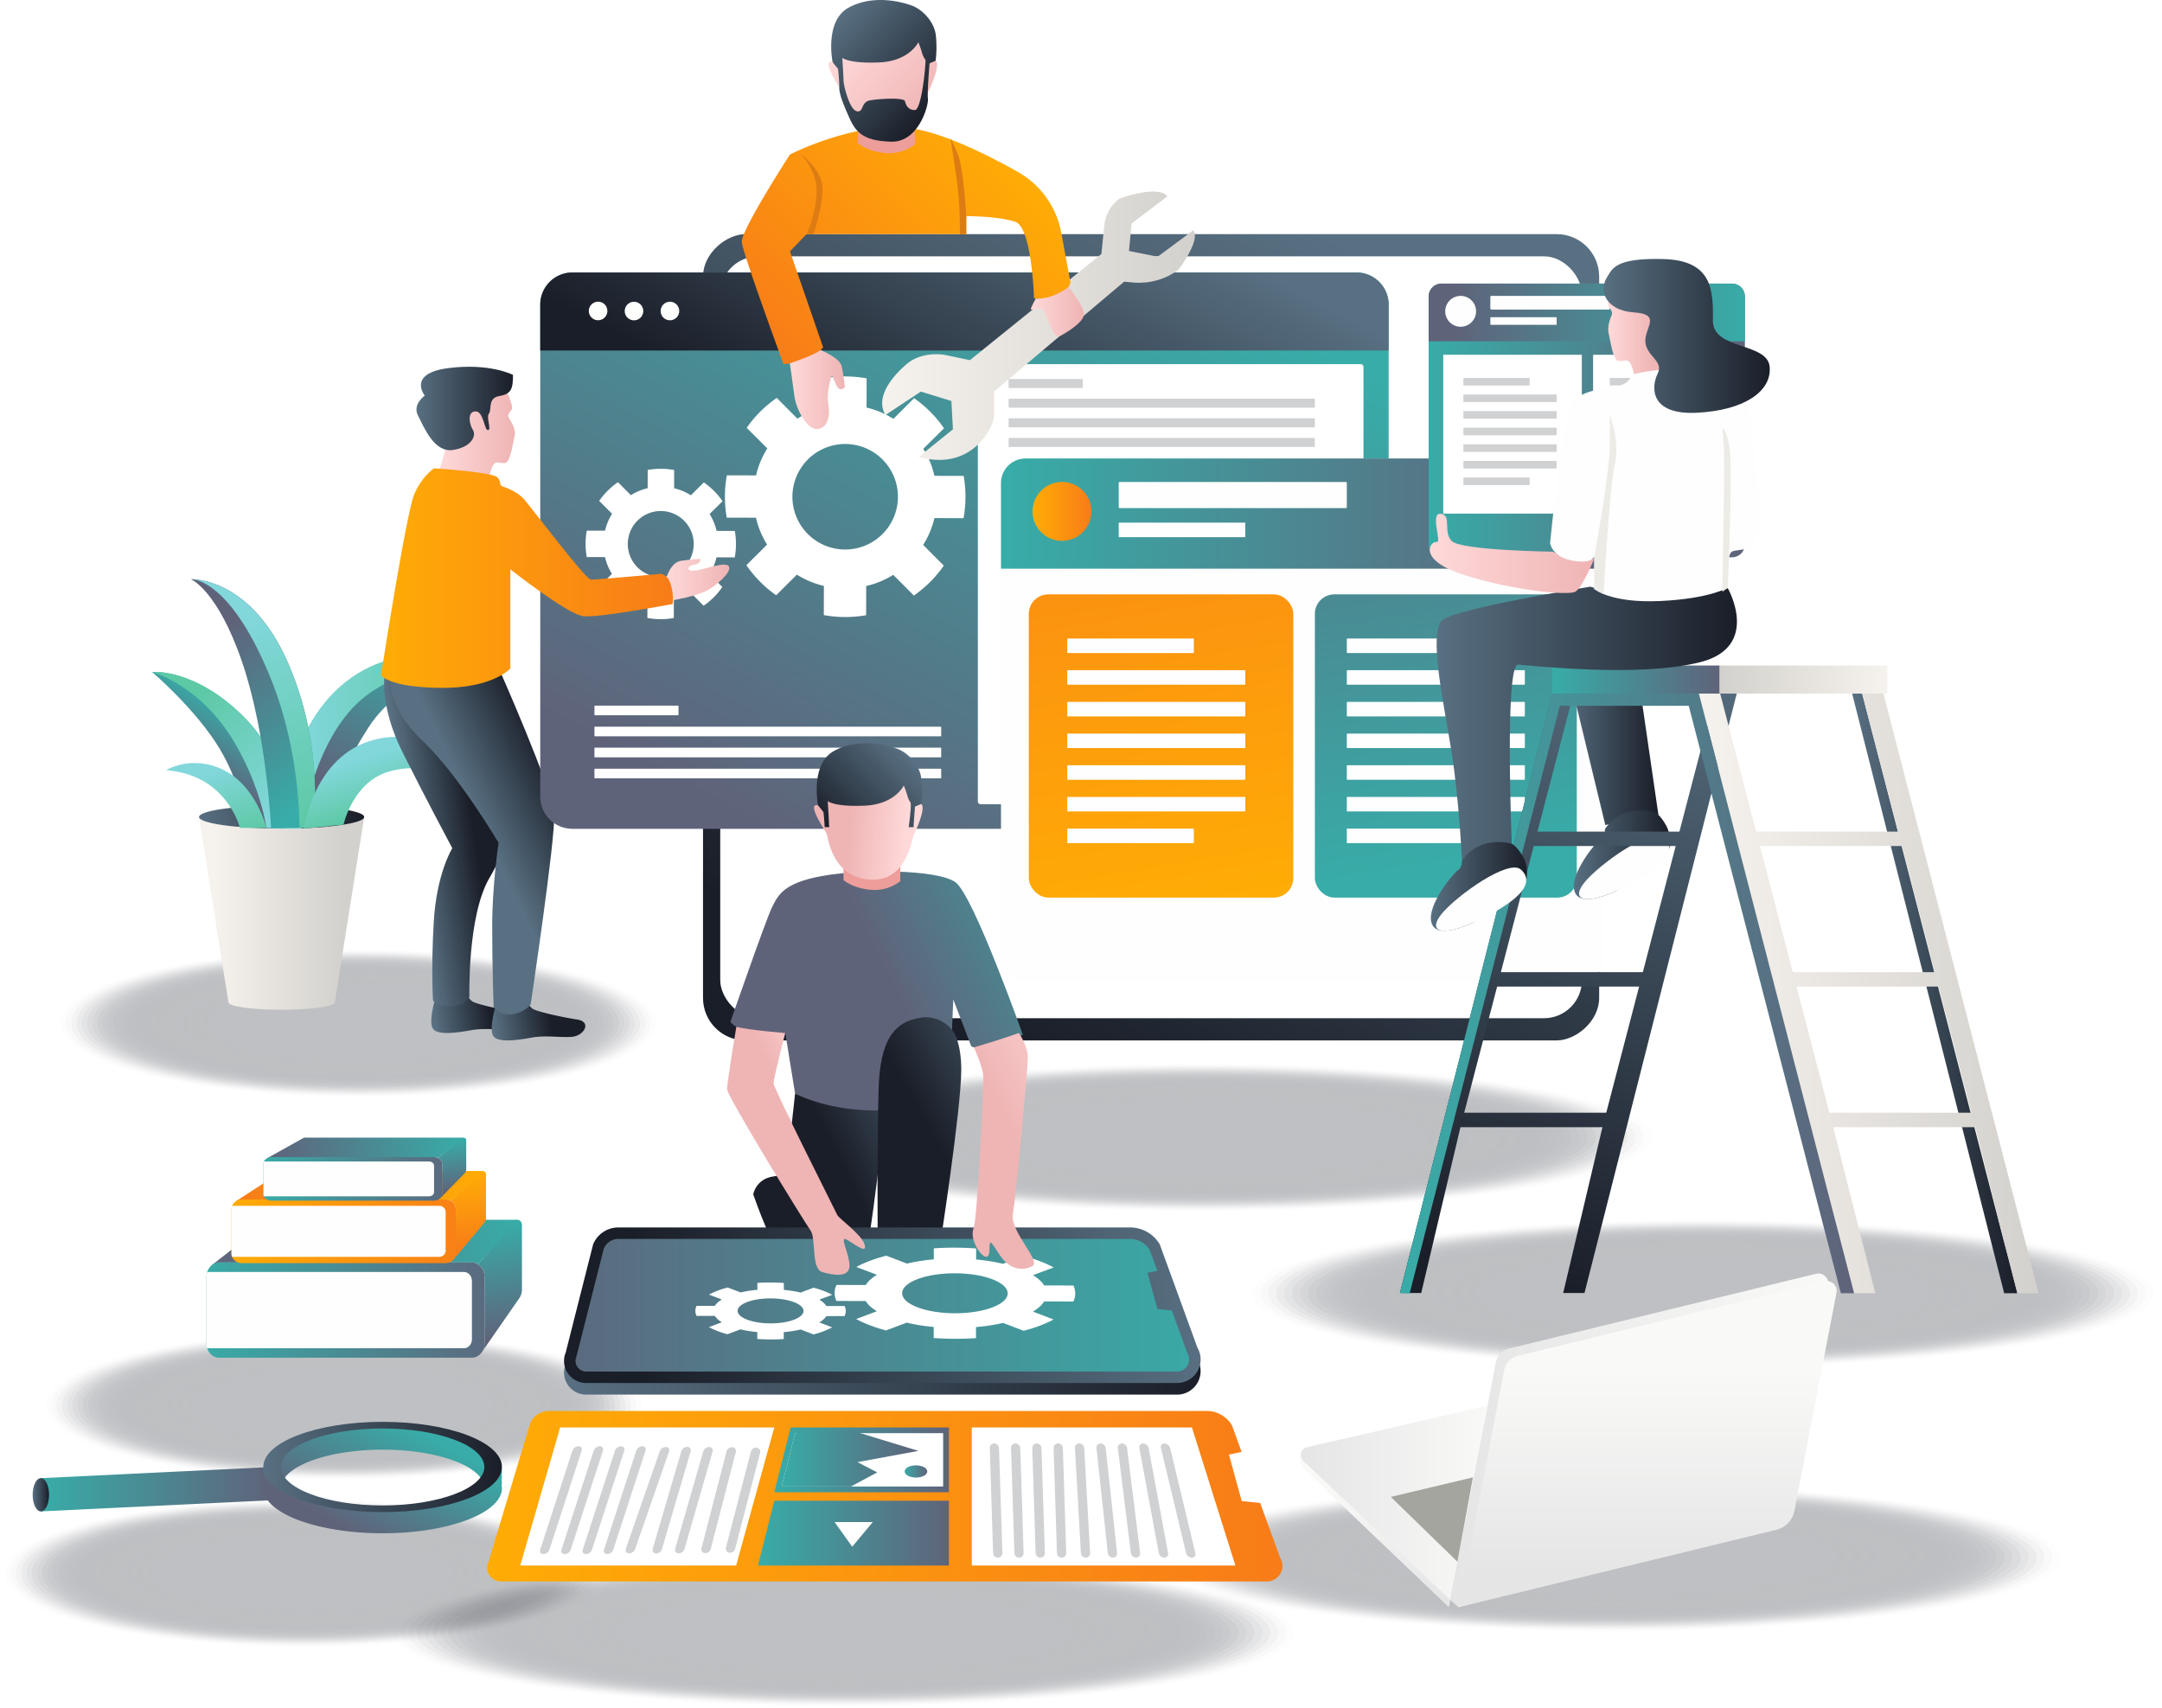 <svg xmlns="http://www.w3.org/2000/svg" xmlns:xlink="http://www.w3.org/1999/xlink" viewBox="0 0 2739.45 2163.7"><defs><style>.cls-1{mask:url(#mask);filter:url(#luminosity-noclip-3);}.cls-2,.cls-4{mix-blend-mode:multiply;}.cls-2{fill:url(#linear-gradient);}.cls-3{mask:url(#mask-2);filter:url(#luminosity-noclip-4);}.cls-4{fill:url(#linear-gradient-2);}.cls-5{opacity:0.3;}.cls-10,.cls-11,.cls-12,.cls-13,.cls-14,.cls-15,.cls-16,.cls-17,.cls-18,.cls-19,.cls-20,.cls-21,.cls-22,.cls-23,.cls-24,.cls-25,.cls-26,.cls-27,.cls-28,.cls-29,.cls-30,.cls-31,.cls-32,.cls-33,.cls-34,.cls-35,.cls-6,.cls-7,.cls-8,.cls-9{fill:#262a35;}.cls-6{opacity:0;}.cls-7{opacity:0.03;}.cls-8{opacity:0.07;}.cls-9{opacity:0.1;}.cls-10{opacity:0.14;}.cls-11{opacity:0.17;}.cls-12{opacity:0.21;}.cls-13{opacity:0.24;}.cls-14{opacity:0.28;}.cls-15{opacity:0.31;}.cls-16{opacity:0.34;}.cls-17{opacity:0.38;}.cls-18{opacity:0.41;}.cls-19{opacity:0.45;}.cls-20{opacity:0.48;}.cls-21{opacity:0.52;}.cls-22{opacity:0.55;}.cls-23{opacity:0.59;}.cls-24{opacity:0.62;}.cls-25{opacity:0.66;}.cls-26{opacity:0.69;}.cls-27{opacity:0.72;}.cls-28{opacity:0.76;}.cls-29{opacity:0.79;}.cls-30{opacity:0.83;}.cls-31{opacity:0.86;}.cls-32{opacity:0.9;}.cls-33{opacity:0.93;}.cls-34{opacity:0.97;}.cls-36{fill:url(#linear-gradient-3);}.cls-37{fill:url(#linear-gradient-4);}.cls-38{fill:url(#linear-gradient-5);}.cls-39{fill:url(#linear-gradient-6);}.cls-40{fill:url(#linear-gradient-7);}.cls-41{fill:url(#linear-gradient-8);}.cls-42{fill:url(#linear-gradient-9);}.cls-43{fill:url(#linear-gradient-10);}.cls-44{fill:url(#linear-gradient-11);}.cls-45{fill:url(#linear-gradient-12);}.cls-46{fill:url(#linear-gradient-13);}.cls-47{fill:#ff378f;}.cls-48{fill:url(#linear-gradient-14);}.cls-49{fill:url(#linear-gradient-15);}.cls-50{fill:url(#linear-gradient-16);}.cls-51{fill:url(#linear-gradient-17);}.cls-52{fill:url(#linear-gradient-18);}.cls-53{fill:url(#linear-gradient-19);}.cls-54{fill:#fff;}.cls-55{mask:url(#mask-3);}.cls-56,.cls-61{opacity:0.25;}.cls-56{fill:url(#linear-gradient-20);}.cls-57{fill:url(#linear-gradient-21);}.cls-58{fill:url(#linear-gradient-22);}.cls-59{fill:#fdfffc;}.cls-60{mask:url(#mask-4);}.cls-61{fill:url(#linear-gradient-23);}.cls-62{fill:#fefefe;}.cls-63{fill:url(#linear-gradient-24);}.cls-64{fill:url(#linear-gradient-25);}.cls-65{fill:url(#linear-gradient-26);}.cls-66{fill:url(#linear-gradient-27);}.cls-67{fill:#cfd1d3;}.cls-68{fill:url(#linear-gradient-28);}.cls-69{fill:url(#linear-gradient-29);}.cls-70{fill:url(#linear-gradient-30);}.cls-71{fill:#ed9e9a;}.cls-72{fill:url(#linear-gradient-31);}.cls-73{fill:#dd7c12;}.cls-74{fill:url(#linear-gradient-32);}.cls-75{fill:url(#linear-gradient-33);}.cls-76{fill:url(#linear-gradient-34);}.cls-77{fill:url(#linear-gradient-35);}.cls-78{fill:url(#linear-gradient-36);}.cls-79{fill:url(#linear-gradient-37);}.cls-80{fill:url(#linear-gradient-38);}.cls-81{fill:url(#linear-gradient-39);}.cls-82{fill:url(#linear-gradient-40);}.cls-83{fill:url(#linear-gradient-41);}.cls-84{fill:url(#linear-gradient-42);}.cls-85{fill:url(#linear-gradient-43);}.cls-86{fill:url(#linear-gradient-44);}.cls-87{fill:url(#linear-gradient-45);}.cls-88{fill:url(#linear-gradient-46);}.cls-89{fill:url(#linear-gradient-47);}.cls-90{fill:url(#linear-gradient-48);}.cls-91{fill:url(#linear-gradient-49);}.cls-92{fill:url(#linear-gradient-50);}.cls-93{fill:#edebe6;}.cls-94{fill:url(#linear-gradient-51);}.cls-95{fill:url(#linear-gradient-52);}.cls-96{fill:url(#linear-gradient-53);}.cls-97{fill:url(#linear-gradient-54);}.cls-98{fill:url(#linear-gradient-55);}.cls-99{fill:url(#linear-gradient-56);}.cls-100{fill:url(#linear-gradient-57);}.cls-101{fill:url(#linear-gradient-58);}.cls-102{fill:url(#linear-gradient-59);}.cls-103{fill:url(#linear-gradient-60);}.cls-104{fill:url(#linear-gradient-61);}.cls-105{fill:url(#linear-gradient-62);}.cls-106{fill:url(#linear-gradient-63);}.cls-107{fill:url(#linear-gradient-64);}.cls-108{fill:url(#linear-gradient-65);}.cls-109{fill:url(#linear-gradient-66);}.cls-110{fill:url(#linear-gradient-67);}.cls-111{fill:#fffeff;}.cls-112{fill:url(#linear-gradient-68);}.cls-113{fill:url(#linear-gradient-69);}.cls-114{fill:url(#linear-gradient-70);}.cls-115{fill:url(#linear-gradient-71);}.cls-116{fill:url(#linear-gradient-72);}.cls-117{fill:url(#linear-gradient-73);}.cls-118{fill:url(#linear-gradient-74);}.cls-119{fill:url(#linear-gradient-75);}.cls-120{fill:url(#linear-gradient-76);}.cls-121{fill:url(#linear-gradient-77);}.cls-122{fill:url(#linear-gradient-78);}.cls-123{fill:url(#linear-gradient-79);}.cls-124{fill:url(#linear-gradient-80);}.cls-125{fill:url(#linear-gradient-81);}.cls-126{fill:url(#linear-gradient-82);}.cls-127{fill:#a5a5a0;}.cls-128{filter:url(#luminosity-noclip-2);}.cls-129{filter:url(#luminosity-noclip);}</style><filter id="luminosity-noclip" x="665.12" y="-9274.02" width="1074.99" height="32766" filterUnits="userSpaceOnUse" color-interpolation-filters="sRGB"></filter><mask id="mask" x="665.12" y="-9274.02" width="1074.99" height="32766" maskUnits="userSpaceOnUse"><g class="cls-129"></g></mask><linearGradient id="linear-gradient" x1="1407.45" y1="330.6" x2="1001.22" y2="1095.12" gradientUnits="userSpaceOnUse"><stop offset="0" stop-color="#fff"></stop><stop offset="1" stop-color="#1a1a1a"></stop></linearGradient><filter id="luminosity-noclip-2" x="1239.03" y="-9274.02" width="764.84" height="32766" filterUnits="userSpaceOnUse" color-interpolation-filters="sRGB"></filter><mask id="mask-2" x="1239.03" y="-9274.02" width="764.84" height="32766" maskUnits="userSpaceOnUse"><g class="cls-128"></g></mask><linearGradient id="linear-gradient-2" x1="1239.03" y1="929.48" x2="2003.86" y2="929.48" xlink:href="#linear-gradient"></linearGradient><linearGradient id="linear-gradient-3" x1="714.7" y1="1668.55" x2="1521.34" y2="1668.55" gradientUnits="userSpaceOnUse"><stop offset="0" stop-color="#587082"></stop><stop offset="1" stop-color="#1a1e28"></stop></linearGradient><linearGradient id="linear-gradient-4" x1="271.27" y1="1157.31" x2="432.94" y2="1157.31" gradientUnits="userSpaceOnUse"><stop offset="0" stop-color="#f6f2ed"></stop><stop offset="1" stop-color="#d3d1cd"></stop></linearGradient><linearGradient id="linear-gradient-5" x1="252.23" y1="1035.18" x2="461.47" y2="1035.18" xlink:href="#linear-gradient-3"></linearGradient><linearGradient id="linear-gradient-6" x1="545.98" y1="829.18" x2="432.09" y2="1004.3" gradientUnits="userSpaceOnUse"><stop offset="0" stop-color="#38aca8"></stop><stop offset="1" stop-color="#5f637a"></stop></linearGradient><linearGradient id="linear-gradient-7" x1="379.59" y1="940.27" x2="572.68" y2="940.27" gradientUnits="userSpaceOnUse"><stop offset="0" stop-color="#82d7db"></stop><stop offset="1" stop-color="#5dc9a5"></stop></linearGradient><linearGradient id="linear-gradient-8" x1="305.69" y1="909.12" x2="258.78" y2="981.24" xlink:href="#linear-gradient-6"></linearGradient><linearGradient id="linear-gradient-9" x1="359.6" y1="1021.75" x2="244.38" y2="883.37" xlink:href="#linear-gradient-7"></linearGradient><linearGradient id="linear-gradient-10" x1="405.97" y1="999.02" x2="256.24" y2="819.18" xlink:href="#linear-gradient-6"></linearGradient><linearGradient id="linear-gradient-11" x1="303.36" y1="782.72" x2="391.18" y2="1048.1" xlink:href="#linear-gradient-7"></linearGradient><linearGradient id="linear-gradient-12" x1="465.29" y1="957.89" x2="488.08" y2="1026.76" xlink:href="#linear-gradient-7"></linearGradient><linearGradient id="linear-gradient-13" x1="263.07" y1="979.18" x2="291.07" y2="1063.79" xlink:href="#linear-gradient-7"></linearGradient><linearGradient id="linear-gradient-14" x1="549.46" y1="1294.23" x2="621.16" y2="1283.15" xlink:href="#linear-gradient-3"></linearGradient><linearGradient id="linear-gradient-15" x1="625.99" y1="1303.64" x2="697.68" y2="1292.56" xlink:href="#linear-gradient-3"></linearGradient><linearGradient id="linear-gradient-16" x1="519.81" y1="1067.07" x2="600.62" y2="1054.58" xlink:href="#linear-gradient-3"></linearGradient><linearGradient id="linear-gradient-17" x1="614.18" y1="1053.82" x2="719.95" y2="1003.24" xlink:href="#linear-gradient-3"></linearGradient><linearGradient id="linear-gradient-18" x1="556.17" y1="548.32" x2="652.47" y2="548.32" gradientUnits="userSpaceOnUse"><stop offset="0" stop-color="#ffd9d9"></stop><stop offset="1" stop-color="#efb4b4"></stop></linearGradient><linearGradient id="linear-gradient-19" x1="1719.11" y1="317.07" x2="1202.33" y2="1289.64" gradientTransform="translate(651.06 2266.01) rotate(-90)" xlink:href="#linear-gradient-3"></linearGradient><filter id="luminosity-noclip-3" x="665.12" y="363.63" width="1074.99" height="704.91" filterUnits="userSpaceOnUse" color-interpolation-filters="sRGB"></filter><mask id="mask-3" x="665.12" y="363.63" width="1074.99" height="704.91" maskUnits="userSpaceOnUse"><g class="cls-1"><path class="cls-2" d="M1740.11,404.32v623.53a40.69,40.69,0,0,1-40.69,40.69H705.81a40.69,40.69,0,0,1-40.69-40.69V404.32a40.76,40.76,0,0,1,40.69-40.69h993.61A40.76,40.76,0,0,1,1740.11,404.32Z"></path></g></mask><linearGradient id="linear-gradient-20" x1="1407.45" y1="330.6" x2="1001.22" y2="1095.12" gradientUnits="userSpaceOnUse"><stop offset="0" stop-color="#0c5c93"></stop><stop offset="1" stop-color="#0c5c93"></stop></linearGradient><linearGradient id="linear-gradient-21" x1="1426.88" y1="312.21" x2="1020.65" y2="1076.73" xlink:href="#linear-gradient-6"></linearGradient><linearGradient id="linear-gradient-22" x1="1332.71" y1="201.72" x2="1119.12" y2="603.68" xlink:href="#linear-gradient-3"></linearGradient><filter id="luminosity-noclip-4" x="1239.03" y="598.47" width="764.84" height="662.02" filterUnits="userSpaceOnUse" color-interpolation-filters="sRGB"></filter><mask id="mask-4" x="1239.03" y="598.47" width="764.84" height="662.02" maskUnits="userSpaceOnUse"><g class="cls-3"><path class="cls-4" d="M2003.86,629.59v599.78a31.27,31.27,0,0,1-31.26,31.12H1270.15a31.25,31.25,0,0,1-31.12-31.12V629.59a31.15,31.15,0,0,1,31.12-31.12H1972.6A31.18,31.18,0,0,1,2003.86,629.59Z"></path></g></mask><linearGradient id="linear-gradient-23" x1="1239.03" y1="929.48" x2="2003.86" y2="929.48" xlink:href="#linear-gradient-20"></linearGradient><linearGradient id="linear-gradient-24" x1="1277.23" y1="650.75" x2="2004.36" y2="650.75" xlink:href="#linear-gradient-6"></linearGradient><linearGradient id="linear-gradient-25" x1="1504.68" y1="1148.91" x2="1380.52" y2="394.06" gradientUnits="userSpaceOnUse"><stop offset="0" stop-color="#ffac06"></stop><stop offset="1" stop-color="#f87c18"></stop></linearGradient><linearGradient id="linear-gradient-26" x1="1855.76" y1="1089.77" x2="1731.61" y2="334.9" xlink:href="#linear-gradient-6"></linearGradient><linearGradient id="linear-gradient-27" x1="1308.36" y1="647.99" x2="1382.99" y2="647.99" xlink:href="#linear-gradient-25"></linearGradient><linearGradient id="linear-gradient-28" x1="1117.78" y1="412.73" x2="1514.03" y2="412.73" xlink:href="#linear-gradient-4"></linearGradient><linearGradient id="linear-gradient-29" x1="1269.96" y1="191.08" x2="992.62" y2="461.19" xlink:href="#linear-gradient-25"></linearGradient><linearGradient id="linear-gradient-30" x1="685.73" y1="54.31" x2="591.01" y2="146.56" gradientTransform="matrix(-1, 0, 0, 1, 1760.11, 0)" xlink:href="#linear-gradient-18"></linearGradient><linearGradient id="linear-gradient-31" x1="700.83" y1="23.87" x2="578.84" y2="142.68" gradientTransform="matrix(-1, 0, 0, 1, 1760.11, 0)" xlink:href="#linear-gradient-3"></linearGradient><linearGradient id="linear-gradient-32" x1="1306.14" y1="395.09" x2="1373.59" y2="395.09" xlink:href="#linear-gradient-18"></linearGradient><linearGradient id="linear-gradient-33" x1="1000.77" y1="493.58" x2="1070.5" y2="493.58" xlink:href="#linear-gradient-18"></linearGradient><linearGradient id="linear-gradient-34" x1="527.74" y1="517.52" x2="650.04" y2="517.52" xlink:href="#linear-gradient-3"></linearGradient><linearGradient id="linear-gradient-35" x1="482.74" y1="732.49" x2="853.01" y2="732.49" xlink:href="#linear-gradient-25"></linearGradient><linearGradient id="linear-gradient-36" x1="844.83" y1="734.25" x2="924.08" y2="734.25" xlink:href="#linear-gradient-18"></linearGradient><linearGradient id="linear-gradient-37" x1="1977.86" y1="929.17" x2="2101.36" y2="929.17" xlink:href="#linear-gradient-3"></linearGradient><linearGradient id="linear-gradient-38" x1="1994.18" y1="1083.06" x2="2115.99" y2="1083.06" xlink:href="#linear-gradient-3"></linearGradient><linearGradient id="linear-gradient-39" x1="2346.82" y1="1258.74" x2="2556.15" y2="1258.74" xlink:href="#linear-gradient-3"></linearGradient><linearGradient id="linear-gradient-40" x1="2107.19" y1="788.69" x2="1895.83" y2="1616.39" xlink:href="#linear-gradient-3"></linearGradient><linearGradient id="linear-gradient-41" x1="2152.65" y1="1258.74" x2="2583.12" y2="1258.74" xlink:href="#linear-gradient-4"></linearGradient><linearGradient id="linear-gradient-42" x1="1966.72" y1="861.05" x2="2179.03" y2="861.05" xlink:href="#linear-gradient-6"></linearGradient><linearGradient id="linear-gradient-43" x1="2391.34" y1="861.05" x2="2179.03" y2="861.05" xlink:href="#linear-gradient-4"></linearGradient><linearGradient id="linear-gradient-44" x1="1773.83" y1="1258.9" x2="2349.28" y2="1258.9" xlink:href="#linear-gradient-6"></linearGradient><linearGradient id="linear-gradient-45" x1="1810.26" y1="532.73" x2="2210.91" y2="532.73" xlink:href="#linear-gradient-6"></linearGradient><linearGradient id="linear-gradient-46" x1="2210.91" y1="395.91" x2="1841.25" y2="395.91" xlink:href="#linear-gradient-6"></linearGradient><linearGradient id="linear-gradient-47" x1="1820.32" y1="916.9" x2="2200.86" y2="916.9" xlink:href="#linear-gradient-3"></linearGradient><linearGradient id="linear-gradient-48" x1="1811.63" y1="701.22" x2="2020.08" y2="701.22" xlink:href="#linear-gradient-18"></linearGradient><linearGradient id="linear-gradient-49" x1="2037.88" y1="419.02" x2="2095.78" y2="419.02" xlink:href="#linear-gradient-18"></linearGradient><linearGradient id="linear-gradient-50" x1="2031.94" y1="425.58" x2="2242.47" y2="425.58" xlink:href="#linear-gradient-3"></linearGradient><linearGradient id="linear-gradient-51" x1="1813.01" y1="1123.12" x2="1934.82" y2="1123.12" xlink:href="#linear-gradient-3"></linearGradient><linearGradient id="linear-gradient-52" x1="51.76" y1="1886.91" x2="344.24" y2="1886.91" xlink:href="#linear-gradient-6"></linearGradient><linearGradient id="linear-gradient-53" x1="41.37" y1="1894" x2="62.15" y2="1894" xlink:href="#linear-gradient-3"></linearGradient><linearGradient id="linear-gradient-54" x1="520.64" y1="1808.14" x2="449.64" y2="1941.76" xlink:href="#linear-gradient-6"></linearGradient><linearGradient id="linear-gradient-55" x1="333.65" y1="1858.76" x2="636.02" y2="1858.76" xlink:href="#linear-gradient-3"></linearGradient><linearGradient id="linear-gradient-56" x1="1412.82" y1="1100.59" x2="1128.84" y2="1243.96" xlink:href="#linear-gradient-6"></linearGradient><linearGradient id="linear-gradient-57" x1="1241.03" y1="1397.3" x2="1070.46" y2="1483.41" xlink:href="#linear-gradient-3"></linearGradient><linearGradient id="linear-gradient-58" x1="1421.06" y1="1354.81" x2="1237.73" y2="1447.37" gradientTransform="translate(-117.12 39.36) rotate(-2.39)" xlink:href="#linear-gradient-3"></linearGradient><linearGradient id="linear-gradient-59" x1="1521.19" y1="1624.52" x2="811.92" y2="1678.68" xlink:href="#linear-gradient-3"></linearGradient><linearGradient id="linear-gradient-60" x1="1552.52" y1="1653.82" x2="633.94" y2="1653.82" xlink:href="#linear-gradient-6"></linearGradient><linearGradient id="linear-gradient-61" x1="1150.06" y1="1051.28" x2="1074.96" y2="1045.02" xlink:href="#linear-gradient-18"></linearGradient><linearGradient id="linear-gradient-62" x1="1150.5" y1="956.64" x2="1050.65" y2="1053.88" xlink:href="#linear-gradient-3"></linearGradient><linearGradient id="linear-gradient-63" x1="1104.13" y1="1405.7" x2="1021.35" y2="1447.49" xlink:href="#linear-gradient-18"></linearGradient><linearGradient id="linear-gradient-64" x1="1433.64" y1="1383.54" x2="1290.26" y2="1455.93" xlink:href="#linear-gradient-18"></linearGradient><linearGradient id="linear-gradient-65" x1="950.84" y1="1552.26" x2="932.49" y2="1696.01" gradientTransform="matrix(-1, 0, 0, 1, 1576.94, 0)" xlink:href="#linear-gradient-6"></linearGradient><linearGradient id="linear-gradient-66" x1="921.64" y1="1577.93" x2="1307.73" y2="1577.93" gradientTransform="matrix(-1, 0, 0, 1, 1576.94, 0)" xlink:href="#linear-gradient-6"></linearGradient><linearGradient id="linear-gradient-67" x1="1323.42" y1="1660" x2="920.92" y2="1660" gradientTransform="matrix(-1, 0, 0, 1, 1576.94, 0)" xlink:href="#linear-gradient-6"></linearGradient><linearGradient id="linear-gradient-68" x1="988.16" y1="1488.45" x2="975.97" y2="1583.88" gradientTransform="matrix(-1, 0, 0, 1, 1576.94, 0)" xlink:href="#linear-gradient-25"></linearGradient><linearGradient id="linear-gradient-69" x1="966.04" y1="1505.3" x2="1277.45" y2="1505.3" gradientTransform="matrix(-1, 0, 0, 1, 1576.94, 0)" xlink:href="#linear-gradient-25"></linearGradient><linearGradient id="linear-gradient-70" x1="1290.11" y1="1560.18" x2="965.46" y2="1560.18" gradientTransform="matrix(-1, 0, 0, 1, 1576.94, 0)" xlink:href="#linear-gradient-25"></linearGradient><linearGradient id="linear-gradient-71" x1="1006.94" y1="1444.93" x2="998.68" y2="1509.64" gradientTransform="matrix(-1, 0, 0, 1, 1576.94, 0)" xlink:href="#linear-gradient-6"></linearGradient><linearGradient id="linear-gradient-72" x1="990.11" y1="1456.23" x2="1238.25" y2="1456.23" gradientTransform="matrix(-1, 0, 0, 1, 1576.94, 0)" xlink:href="#linear-gradient-6"></linearGradient><linearGradient id="linear-gradient-73" x1="1248.33" y1="1493.71" x2="989.65" y2="1493.71" gradientTransform="matrix(-1, 0, 0, 1, 1576.94, 0)" xlink:href="#linear-gradient-6"></linearGradient><linearGradient id="linear-gradient-74" x1="617.41" y1="1895.84" x2="1625" y2="1895.84" xlink:href="#linear-gradient-25"></linearGradient><linearGradient id="linear-gradient-75" x1="981.1" y1="1849.73" x2="1202.33" y2="1849.73" xlink:href="#linear-gradient-6"></linearGradient><linearGradient id="linear-gradient-76" x1="960.41" y1="1942.59" x2="1202.33" y2="1942.59" xlink:href="#linear-gradient-6"></linearGradient><linearGradient id="linear-gradient-77" x1="990.44" y1="1847.9" x2="1163.63" y2="1847.9" xlink:href="#linear-gradient-6"></linearGradient><linearGradient id="linear-gradient-78" x1="1146.27" y1="1864.44" x2="1174.91" y2="1864.44" xlink:href="#linear-gradient-6"></linearGradient><linearGradient id="linear-gradient-79" x1="1891.56" y1="1978.7" x2="1762.13" y2="1818.06" gradientUnits="userSpaceOnUse"><stop offset="0" stop-color="#e5e5e5"></stop><stop offset="1" stop-color="#f9f9f8"></stop></linearGradient><linearGradient id="linear-gradient-80" x1="1837.38" y1="1825.02" x2="2316.66" y2="1825.02" xlink:href="#linear-gradient-79"></linearGradient><linearGradient id="linear-gradient-81" x1="2087.63" y1="1993.4" x2="2087.63" y2="1737.57" xlink:href="#linear-gradient-79"></linearGradient><linearGradient id="linear-gradient-82" x1="1648.44" y1="1904.05" x2="1884.8" y2="1904.05" xlink:href="#linear-gradient-79"></linearGradient></defs><title>software</title><g id="Layer_2" data-name="Layer 2"><g id="Layer_1-2" data-name="Layer 1"><g class="cls-5"><ellipse class="cls-6" cx="2157.97" cy="1638.96" rx="581.48" ry="95.02"></ellipse><ellipse class="cls-7" cx="2157.97" cy="1638.96" rx="571.37" ry="93.37"></ellipse><ellipse class="cls-8" cx="2157.97" cy="1638.96" rx="561.27" ry="91.72"></ellipse><ellipse class="cls-9" cx="2157.97" cy="1638.96" rx="551.16" ry="90.07"></ellipse><ellipse class="cls-10" cx="2157.97" cy="1638.96" rx="541.05" ry="88.41"></ellipse><ellipse class="cls-11" cx="2157.97" cy="1638.96" rx="530.94" ry="86.76"></ellipse><ellipse class="cls-12" cx="2157.97" cy="1638.96" rx="520.83" ry="85.11"></ellipse><ellipse class="cls-13" cx="2157.97" cy="1638.96" rx="510.72" ry="83.46"></ellipse><ellipse class="cls-14" cx="2157.97" cy="1638.96" rx="500.61" ry="81.81"></ellipse><ellipse class="cls-15" cx="2157.97" cy="1638.96" rx="490.5" ry="80.15"></ellipse><ellipse class="cls-16" cx="2157.97" cy="1638.96" rx="480.39" ry="78.5"></ellipse><ellipse class="cls-17" cx="2157.97" cy="1638.96" rx="470.28" ry="76.85"></ellipse><ellipse class="cls-18" cx="2157.97" cy="1638.96" rx="460.18" ry="75.2"></ellipse><ellipse class="cls-19" cx="2157.97" cy="1638.96" rx="450.07" ry="73.55"></ellipse><ellipse class="cls-20" cx="2157.97" cy="1638.96" rx="439.96" ry="71.9"></ellipse><ellipse class="cls-21" cx="2157.97" cy="1638.96" rx="429.85" ry="70.24"></ellipse><ellipse class="cls-22" cx="2157.97" cy="1638.96" rx="419.74" ry="68.59"></ellipse><ellipse class="cls-23" cx="2157.97" cy="1638.96" rx="409.63" ry="66.94"></ellipse><ellipse class="cls-24" cx="2157.97" cy="1638.96" rx="399.52" ry="65.29"></ellipse><ellipse class="cls-25" cx="2157.97" cy="1638.96" rx="389.41" ry="63.64"></ellipse><ellipse class="cls-26" cx="2157.97" cy="1638.96" rx="379.3" ry="61.98"></ellipse><ellipse class="cls-27" cx="2157.97" cy="1638.96" rx="369.19" ry="60.33"></ellipse><ellipse class="cls-28" cx="2157.97" cy="1638.96" rx="359.08" ry="58.68"></ellipse><ellipse class="cls-29" cx="2157.97" cy="1638.96" rx="348.98" ry="57.03"></ellipse><ellipse class="cls-30" cx="2157.97" cy="1638.96" rx="338.87" ry="55.38"></ellipse><ellipse class="cls-31" cx="2157.97" cy="1638.96" rx="328.76" ry="53.72"></ellipse><ellipse class="cls-32" cx="2157.97" cy="1638.96" rx="318.65" ry="52.07"></ellipse><ellipse class="cls-33" cx="2157.97" cy="1638.96" rx="308.54" ry="50.42"></ellipse><ellipse class="cls-34" cx="2157.97" cy="1638.96" rx="298.43" ry="48.77"></ellipse><ellipse class="cls-35" cx="2157.97" cy="1638.96" rx="288.32" ry="47.12"></ellipse></g><g class="cls-5"><ellipse class="cls-6" cx="1521.34" cy="1441.33" rx="581.48" ry="95.02"></ellipse><ellipse class="cls-7" cx="1521.34" cy="1441.33" rx="571.37" ry="93.37"></ellipse><ellipse class="cls-8" cx="1521.34" cy="1441.33" rx="561.27" ry="91.72"></ellipse><ellipse class="cls-9" cx="1521.34" cy="1441.33" rx="551.16" ry="90.07"></ellipse><ellipse class="cls-10" cx="1521.34" cy="1441.33" rx="541.05" ry="88.41"></ellipse><ellipse class="cls-11" cx="1521.34" cy="1441.33" rx="530.94" ry="86.76"></ellipse><ellipse class="cls-12" cx="1521.34" cy="1441.33" rx="520.83" ry="85.11"></ellipse><ellipse class="cls-13" cx="1521.34" cy="1441.33" rx="510.72" ry="83.46"></ellipse><ellipse class="cls-14" cx="1521.34" cy="1441.33" rx="500.61" ry="81.81"></ellipse><ellipse class="cls-15" cx="1521.34" cy="1441.33" rx="490.5" ry="80.15"></ellipse><ellipse class="cls-16" cx="1521.34" cy="1441.33" rx="480.39" ry="78.5"></ellipse><ellipse class="cls-17" cx="1521.34" cy="1441.33" rx="470.28" ry="76.85"></ellipse><ellipse class="cls-18" cx="1521.34" cy="1441.33" rx="460.18" ry="75.2"></ellipse><ellipse class="cls-19" cx="1521.34" cy="1441.33" rx="450.07" ry="73.55"></ellipse><ellipse class="cls-20" cx="1521.34" cy="1441.33" rx="439.96" ry="71.9"></ellipse><ellipse class="cls-21" cx="1521.34" cy="1441.33" rx="429.85" ry="70.24"></ellipse><ellipse class="cls-22" cx="1521.34" cy="1441.33" rx="419.74" ry="68.59"></ellipse><ellipse class="cls-23" cx="1521.34" cy="1441.33" rx="409.63" ry="66.94"></ellipse><ellipse class="cls-24" cx="1521.34" cy="1441.33" rx="399.52" ry="65.29"></ellipse><ellipse class="cls-25" cx="1521.34" cy="1441.33" rx="389.41" ry="63.64"></ellipse><ellipse class="cls-26" cx="1521.34" cy="1441.33" rx="379.3" ry="61.98"></ellipse><ellipse class="cls-27" cx="1521.34" cy="1441.33" rx="369.19" ry="60.33"></ellipse><ellipse class="cls-28" cx="1521.34" cy="1441.33" rx="359.08" ry="58.68"></ellipse><ellipse class="cls-29" cx="1521.34" cy="1441.33" rx="348.98" ry="57.03"></ellipse><ellipse class="cls-30" cx="1521.34" cy="1441.33" rx="338.87" ry="55.38"></ellipse><ellipse class="cls-31" cx="1521.34" cy="1441.33" rx="328.76" ry="53.72"></ellipse><ellipse class="cls-32" cx="1521.34" cy="1441.33" rx="318.65" ry="52.07"></ellipse><ellipse class="cls-33" cx="1521.34" cy="1441.33" rx="308.54" ry="50.42"></ellipse><ellipse class="cls-34" cx="1521.34" cy="1441.33" rx="298.43" ry="48.77"></ellipse><ellipse class="cls-35" cx="1521.34" cy="1441.33" rx="288.32" ry="47.12"></ellipse></g><g class="cls-5"><ellipse class="cls-6" cx="2039.61" cy="1973.66" rx="581.48" ry="95.02"></ellipse><ellipse class="cls-7" cx="2039.61" cy="1973.66" rx="571.37" ry="93.37"></ellipse><ellipse class="cls-8" cx="2039.61" cy="1973.66" rx="561.27" ry="91.72"></ellipse><ellipse class="cls-9" cx="2039.61" cy="1973.66" rx="551.16" ry="90.07"></ellipse><ellipse class="cls-10" cx="2039.61" cy="1973.66" rx="541.05" ry="88.41"></ellipse><ellipse class="cls-11" cx="2039.61" cy="1973.66" rx="530.94" ry="86.76"></ellipse><ellipse class="cls-12" cx="2039.61" cy="1973.66" rx="520.83" ry="85.11"></ellipse><ellipse class="cls-13" cx="2039.61" cy="1973.66" rx="510.72" ry="83.46"></ellipse><ellipse class="cls-14" cx="2039.61" cy="1973.66" rx="500.61" ry="81.81"></ellipse><ellipse class="cls-15" cx="2039.61" cy="1973.66" rx="490.5" ry="80.15"></ellipse><ellipse class="cls-16" cx="2039.61" cy="1973.66" rx="480.39" ry="78.5"></ellipse><ellipse class="cls-17" cx="2039.61" cy="1973.66" rx="470.28" ry="76.85"></ellipse><ellipse class="cls-18" cx="2039.61" cy="1973.66" rx="460.18" ry="75.2"></ellipse><ellipse class="cls-19" cx="2039.61" cy="1973.66" rx="450.07" ry="73.55"></ellipse><ellipse class="cls-20" cx="2039.61" cy="1973.66" rx="439.96" ry="71.9"></ellipse><ellipse class="cls-21" cx="2039.61" cy="1973.66" rx="429.85" ry="70.24"></ellipse><ellipse class="cls-22" cx="2039.61" cy="1973.66" rx="419.74" ry="68.59"></ellipse><ellipse class="cls-23" cx="2039.61" cy="1973.66" rx="409.63" ry="66.94"></ellipse><ellipse class="cls-24" cx="2039.61" cy="1973.66" rx="399.52" ry="65.29"></ellipse><ellipse class="cls-25" cx="2039.61" cy="1973.66" rx="389.41" ry="63.64"></ellipse><ellipse class="cls-26" cx="2039.61" cy="1973.66" rx="379.3" ry="61.98"></ellipse><ellipse class="cls-27" cx="2039.61" cy="1973.66" rx="369.19" ry="60.33"></ellipse><ellipse class="cls-28" cx="2039.61" cy="1973.66" rx="359.08" ry="58.68"></ellipse><ellipse class="cls-29" cx="2039.61" cy="1973.66" rx="348.98" ry="57.03"></ellipse><ellipse class="cls-30" cx="2039.61" cy="1973.66" rx="338.87" ry="55.38"></ellipse><ellipse class="cls-31" cx="2039.61" cy="1973.66" rx="328.76" ry="53.72"></ellipse><ellipse class="cls-32" cx="2039.61" cy="1973.66" rx="318.65" ry="52.07"></ellipse><ellipse class="cls-33" cx="2039.61" cy="1973.66" rx="308.54" ry="50.42"></ellipse><ellipse class="cls-34" cx="2039.61" cy="1973.66" rx="298.43" ry="48.77"></ellipse><ellipse class="cls-35" cx="2039.61" cy="1973.66" rx="288.32" ry="47.12"></ellipse></g><g class="cls-5"><ellipse class="cls-6" cx="1068.79" cy="2068.68" rx="581.48" ry="95.02"></ellipse><ellipse class="cls-7" cx="1068.79" cy="2068.68" rx="571.37" ry="93.37"></ellipse><ellipse class="cls-8" cx="1068.79" cy="2068.68" rx="561.27" ry="91.72"></ellipse><ellipse class="cls-9" cx="1068.79" cy="2068.68" rx="551.16" ry="90.07"></ellipse><ellipse class="cls-10" cx="1068.79" cy="2068.68" rx="541.05" ry="88.41"></ellipse><ellipse class="cls-11" cx="1068.79" cy="2068.68" rx="530.94" ry="86.76"></ellipse><ellipse class="cls-12" cx="1068.79" cy="2068.68" rx="520.83" ry="85.11"></ellipse><ellipse class="cls-13" cx="1068.79" cy="2068.68" rx="510.72" ry="83.46"></ellipse><ellipse class="cls-14" cx="1068.79" cy="2068.68" rx="500.61" ry="81.81"></ellipse><ellipse class="cls-15" cx="1068.79" cy="2068.68" rx="490.5" ry="80.15"></ellipse><ellipse class="cls-16" cx="1068.79" cy="2068.68" rx="480.39" ry="78.5"></ellipse><ellipse class="cls-17" cx="1068.79" cy="2068.68" rx="470.28" ry="76.85"></ellipse><ellipse class="cls-18" cx="1068.79" cy="2068.68" rx="460.18" ry="75.2"></ellipse><ellipse class="cls-19" cx="1068.79" cy="2068.68" rx="450.07" ry="73.55"></ellipse><ellipse class="cls-20" cx="1068.79" cy="2068.68" rx="439.96" ry="71.9"></ellipse><ellipse class="cls-21" cx="1068.79" cy="2068.68" rx="429.85" ry="70.24"></ellipse><ellipse class="cls-22" cx="1068.79" cy="2068.68" rx="419.74" ry="68.59"></ellipse><ellipse class="cls-23" cx="1068.79" cy="2068.68" rx="409.63" ry="66.94"></ellipse><ellipse class="cls-24" cx="1068.79" cy="2068.68" rx="399.52" ry="65.29"></ellipse><ellipse class="cls-25" cx="1068.79" cy="2068.68" rx="389.41" ry="63.64"></ellipse><ellipse class="cls-26" cx="1068.79" cy="2068.68" rx="379.3" ry="61.98"></ellipse><ellipse class="cls-27" cx="1068.79" cy="2068.68" rx="369.19" ry="60.33"></ellipse><ellipse class="cls-28" cx="1068.79" cy="2068.68" rx="359.08" ry="58.68"></ellipse><ellipse class="cls-29" cx="1068.79" cy="2068.68" rx="348.98" ry="57.03"></ellipse><ellipse class="cls-30" cx="1068.79" cy="2068.68" rx="338.87" ry="55.38"></ellipse><ellipse class="cls-31" cx="1068.79" cy="2068.68" rx="328.76" ry="53.72"></ellipse><ellipse class="cls-32" cx="1068.79" cy="2068.68" rx="318.65" ry="52.07"></ellipse><ellipse class="cls-33" cx="1068.79" cy="2068.68" rx="308.54" ry="50.42"></ellipse><ellipse class="cls-34" cx="1068.79" cy="2068.68" rx="298.43" ry="48.77"></ellipse><ellipse class="cls-35" cx="1068.79" cy="2068.68" rx="288.32" ry="47.12"></ellipse></g><g class="cls-5"><ellipse class="cls-6" cx="383.76" cy="1993.31" rx="383.76" ry="95.02"></ellipse><ellipse class="cls-7" cx="383.76" cy="1993.31" rx="377.09" ry="93.37"></ellipse><ellipse class="cls-8" cx="383.76" cy="1993.31" rx="370.42" ry="91.72"></ellipse><ellipse class="cls-9" cx="383.76" cy="1993.31" rx="363.74" ry="90.07"></ellipse><ellipse class="cls-10" cx="383.76" cy="1993.31" rx="357.07" ry="88.41"></ellipse><ellipse class="cls-11" cx="383.76" cy="1993.31" rx="350.4" ry="86.76"></ellipse><ellipse class="cls-12" cx="383.76" cy="1993.31" rx="343.73" ry="85.11"></ellipse><ellipse class="cls-13" cx="383.76" cy="1993.31" rx="337.06" ry="83.46"></ellipse><ellipse class="cls-14" cx="383.76" cy="1993.31" rx="330.39" ry="81.81"></ellipse><ellipse class="cls-15" cx="383.76" cy="1993.31" rx="323.71" ry="80.15"></ellipse><ellipse class="cls-16" cx="383.76" cy="1993.31" rx="317.04" ry="78.5"></ellipse><ellipse class="cls-17" cx="383.76" cy="1993.31" rx="310.37" ry="76.85"></ellipse><ellipse class="cls-18" cx="383.76" cy="1993.31" rx="303.7" ry="75.2"></ellipse><ellipse class="cls-19" cx="383.76" cy="1993.31" rx="297.03" ry="73.55"></ellipse><ellipse class="cls-20" cx="383.76" cy="1993.31" rx="290.36" ry="71.9"></ellipse><ellipse class="cls-21" cx="383.76" cy="1993.31" rx="283.68" ry="70.24"></ellipse><ellipse class="cls-22" cx="383.76" cy="1993.31" rx="277.01" ry="68.59"></ellipse><ellipse class="cls-23" cx="383.76" cy="1993.31" rx="270.34" ry="66.94"></ellipse><ellipse class="cls-24" cx="383.76" cy="1993.31" rx="263.67" ry="65.29"></ellipse><ellipse class="cls-25" cx="383.76" cy="1993.31" rx="257" ry="63.64"></ellipse><ellipse class="cls-26" cx="383.76" cy="1993.31" rx="250.33" ry="61.98"></ellipse><ellipse class="cls-27" cx="383.76" cy="1993.31" rx="243.65" ry="60.33"></ellipse><ellipse class="cls-28" cx="383.76" cy="1993.31" rx="236.98" ry="58.68"></ellipse><ellipse class="cls-29" cx="383.76" cy="1993.31" rx="230.31" ry="57.03"></ellipse><ellipse class="cls-30" cx="383.76" cy="1993.31" rx="223.64" ry="55.38"></ellipse><ellipse class="cls-31" cx="383.76" cy="1993.31" rx="216.97" ry="53.72"></ellipse><ellipse class="cls-32" cx="383.76" cy="1993.31" rx="210.3" ry="52.07"></ellipse><ellipse class="cls-33" cx="383.76" cy="1993.31" rx="203.62" ry="50.42"></ellipse><ellipse class="cls-34" cx="383.76" cy="1993.31" rx="196.95" ry="48.77"></ellipse><ellipse class="cls-35" cx="383.76" cy="1993.31" rx="190.28" ry="47.12"></ellipse></g><g class="cls-5"><ellipse class="cls-6" cx="435.42" cy="1781.08" rx="383.76" ry="95.02"></ellipse><ellipse class="cls-7" cx="435.42" cy="1781.08" rx="377.09" ry="93.37"></ellipse><ellipse class="cls-8" cx="435.42" cy="1781.08" rx="370.42" ry="91.72"></ellipse><ellipse class="cls-9" cx="435.42" cy="1781.08" rx="363.74" ry="90.07"></ellipse><ellipse class="cls-10" cx="435.42" cy="1781.08" rx="357.07" ry="88.41"></ellipse><ellipse class="cls-11" cx="435.42" cy="1781.08" rx="350.4" ry="86.76"></ellipse><ellipse class="cls-12" cx="435.42" cy="1781.08" rx="343.73" ry="85.11"></ellipse><ellipse class="cls-13" cx="435.42" cy="1781.08" rx="337.06" ry="83.46"></ellipse><ellipse class="cls-14" cx="435.42" cy="1781.08" rx="330.39" ry="81.81"></ellipse><ellipse class="cls-15" cx="435.42" cy="1781.08" rx="323.71" ry="80.15"></ellipse><ellipse class="cls-16" cx="435.42" cy="1781.08" rx="317.04" ry="78.5"></ellipse><ellipse class="cls-17" cx="435.42" cy="1781.08" rx="310.37" ry="76.85"></ellipse><ellipse class="cls-18" cx="435.42" cy="1781.08" rx="303.7" ry="75.2"></ellipse><ellipse class="cls-19" cx="435.42" cy="1781.08" rx="297.03" ry="73.55"></ellipse><ellipse class="cls-20" cx="435.42" cy="1781.08" rx="290.36" ry="71.9"></ellipse><ellipse class="cls-21" cx="435.42" cy="1781.08" rx="283.68" ry="70.24"></ellipse><ellipse class="cls-22" cx="435.42" cy="1781.08" rx="277.01" ry="68.59"></ellipse><ellipse class="cls-23" cx="435.42" cy="1781.08" rx="270.34" ry="66.94"></ellipse><ellipse class="cls-24" cx="435.42" cy="1781.08" rx="263.67" ry="65.29"></ellipse><ellipse class="cls-25" cx="435.42" cy="1781.08" rx="257" ry="63.64"></ellipse><ellipse class="cls-26" cx="435.42" cy="1781.08" rx="250.33" ry="61.98"></ellipse><ellipse class="cls-27" cx="435.42" cy="1781.08" rx="243.65" ry="60.33"></ellipse><ellipse class="cls-28" cx="435.42" cy="1781.08" rx="236.98" ry="58.68"></ellipse><ellipse class="cls-29" cx="435.42" cy="1781.08" rx="230.31" ry="57.03"></ellipse><ellipse class="cls-30" cx="435.42" cy="1781.08" rx="223.64" ry="55.38"></ellipse><ellipse class="cls-31" cx="435.42" cy="1781.08" rx="216.97" ry="53.72"></ellipse><ellipse class="cls-32" cx="435.42" cy="1781.08" rx="210.3" ry="52.07"></ellipse><ellipse class="cls-33" cx="435.42" cy="1781.08" rx="203.62" ry="50.42"></ellipse><ellipse class="cls-34" cx="435.42" cy="1781.08" rx="196.95" ry="48.77"></ellipse><ellipse class="cls-35" cx="435.42" cy="1781.08" rx="190.28" ry="47.12"></ellipse></g><g class="cls-5"><ellipse class="cls-6" cx="453.9" cy="1296.5" rx="383.76" ry="95.02"></ellipse><ellipse class="cls-7" cx="453.9" cy="1296.5" rx="377.09" ry="93.37"></ellipse><ellipse class="cls-8" cx="453.9" cy="1296.5" rx="370.42" ry="91.72"></ellipse><ellipse class="cls-9" cx="453.9" cy="1296.5" rx="363.74" ry="90.07"></ellipse><ellipse class="cls-10" cx="453.9" cy="1296.5" rx="357.07" ry="88.41"></ellipse><ellipse class="cls-11" cx="453.9" cy="1296.5" rx="350.4" ry="86.76"></ellipse><ellipse class="cls-12" cx="453.9" cy="1296.5" rx="343.73" ry="85.11"></ellipse><ellipse class="cls-13" cx="453.9" cy="1296.5" rx="337.06" ry="83.46"></ellipse><ellipse class="cls-14" cx="453.9" cy="1296.5" rx="330.39" ry="81.81"></ellipse><ellipse class="cls-15" cx="453.9" cy="1296.5" rx="323.71" ry="80.15"></ellipse><ellipse class="cls-16" cx="453.9" cy="1296.5" rx="317.04" ry="78.5"></ellipse><ellipse class="cls-17" cx="453.9" cy="1296.5" rx="310.37" ry="76.85"></ellipse><ellipse class="cls-18" cx="453.9" cy="1296.5" rx="303.7" ry="75.2"></ellipse><ellipse class="cls-19" cx="453.9" cy="1296.5" rx="297.03" ry="73.55"></ellipse><ellipse class="cls-20" cx="453.9" cy="1296.5" rx="290.36" ry="71.9"></ellipse><ellipse class="cls-21" cx="453.9" cy="1296.5" rx="283.68" ry="70.24"></ellipse><ellipse class="cls-22" cx="453.9" cy="1296.5" rx="277.01" ry="68.59"></ellipse><ellipse class="cls-23" cx="453.9" cy="1296.5" rx="270.34" ry="66.94"></ellipse><ellipse class="cls-24" cx="453.9" cy="1296.5" rx="263.67" ry="65.29"></ellipse><ellipse class="cls-25" cx="453.9" cy="1296.5" rx="257" ry="63.64"></ellipse><ellipse class="cls-26" cx="453.9" cy="1296.5" rx="250.33" ry="61.98"></ellipse><ellipse class="cls-27" cx="453.9" cy="1296.5" rx="243.65" ry="60.33"></ellipse><ellipse class="cls-28" cx="453.9" cy="1296.5" rx="236.98" ry="58.68"></ellipse><ellipse class="cls-29" cx="453.9" cy="1296.5" rx="230.31" ry="57.03"></ellipse><ellipse class="cls-30" cx="453.9" cy="1296.5" rx="223.64" ry="55.38"></ellipse><ellipse class="cls-31" cx="453.9" cy="1296.5" rx="216.97" ry="53.72"></ellipse><ellipse class="cls-32" cx="453.9" cy="1296.5" rx="210.3" ry="52.07"></ellipse><ellipse class="cls-33" cx="453.9" cy="1296.5" rx="203.62" ry="50.42"></ellipse><ellipse class="cls-34" cx="453.9" cy="1296.5" rx="196.95" ry="48.77"></ellipse><ellipse class="cls-35" cx="453.9" cy="1296.5" rx="190.28" ry="47.12"></ellipse></g><path class="cls-36" d="M742.75,1767.09a28,28,0,0,1-25.92-38.74l34.7-136.93a34.55,34.55,0,0,1,32-21.41h648.51a43.69,43.69,0,0,1,37.53,21.49l47.61,130.68a29.82,29.82,0,0,1-25.71,44.91Z"></path><path class="cls-37" d="M252.23,1035.18,289.42,1270c0,5.22,30.19,9.45,67.43,9.45s67.44-4.23,67.44-9.45l37.18-234.81Z"></path><ellipse class="cls-38" cx="356.85" cy="1035.18" rx="104.62" ry="14.65"></ellipse><path class="cls-39" d="M606.75,846.21s-91.17-.1-140.25,76.09c-50.95,79.07-50,125.08-50,125.08l-34.94,2.45s-25.09-23.56,0-75.86S505.81,810.86,606.75,846.21Z"></path><path class="cls-40" d="M356.85,1049.83s1.3-122.42,80.67-185.47,169.23-18.15,169.23-18.15-86.94-11.94-148.2,39.64-77,164-77,164Z"></path><path class="cls-41" d="M364.57,1049.8l-26.9-.67-25.2-.68s-3.83-48.75-33.68-98.94-86-98-86-98,53.34-5.29,115.37,56.07S364.57,1049.8,364.57,1049.8Z"></path><path class="cls-42" d="M364.57,1049.8l-26.9-.67c-4.25-24.8-14.38-62.21-38.28-104.49-42.92-76.08-106.6-93.15-106.6-93.15s53.34-5.29,115.37,56.07S364.57,1049.8,364.57,1049.8Z"></path><path class="cls-43" d="M396.55,1048.71l-17,.25-36.08.59S338.21,931.1,306.93,839.3s-65.05-105.41-65.05-105.41h.89c8.49,0,77,3.19,121.94,105.5C412.64,948.59,396.55,1048.71,396.55,1048.71Z"></path><path class="cls-44" d="M396.55,1048.71l-17,.25c-.62-45.31-7.4-121.05-39.85-197.55-47.17-111.22-90.24-117.27-97-117.52,8.49,0,77,3.19,121.94,105.5C412.64,948.59,396.55,1048.71,396.55,1048.71Z"></path><path class="cls-45" d="M385.55,1049.55s11.57-92.1,88.42-112.18,110.1,46.85,110.1,46.85-49.05-20.08-93.2-6-55.62,66.68-55.62,66.68Z"></path><path class="cls-46" d="M337.67,1049.13S325,996.73,284,976s-73.69,0-73.69,0,33.77.62,60.38,22.61S304,1049,304,1049Z"></path><path class="cls-47" d="M703.83,682.93l77.73-14.81,6,28.62s-101.11,36.4-109.42,35.75-37.39-39.29-37.39-39.29Z"></path><path class="cls-48" d="M550.64,1268.66s-8,26.92-1.74,35.14,30.41,4.74,48.36,1.5,36.14.25,51.1-1,25.68-18.94,6.23-21.93-52.21-10.28-56.33-13.71a24.28,24.28,0,0,1-5.74-6.49Z"></path><path class="cls-49" d="M627.17,1278.07s-8,26.92-1.74,35.14,30.41,4.74,48.36,1.5,36.14.25,51.1-1,25.68-19,6.23-21.94-52.21-10.27-56.33-13.7a24.45,24.45,0,0,1-5.74-6.49Z"></path><path class="cls-50" d="M487.32,855.58s-6.32,39.5,22.57,97.29,63.2,121.88,63.2,121.88-19.86,31.6-23.47,93-.91,100.22-.91,100.22,9,8.12,24.38,7.22,21.67-11.74,21.67-11.74-2.71-102.92,25.28-150.78,30.7-78.55,17.15-116.47S487.32,855.58,487.32,855.58Z"></path><path class="cls-51" d="M495.44,860.4s-5.41,35.58,39.73,78,96.61,129.49,96.61,129.49-8.13,53.79-8.13,105.26,1.81,102.92,1.81,102.92,8.12,11.74,24.37,9,22.58-12.64,22.58-12.64,31.6-210.37,29.79-241.06-71.33-187.24-71.33-187.24Z"></path><path class="cls-52" d="M640.42,493.15s11.18,21.32,7.8,26-5.34,6-3.58,9.89,9.56,14,7.48,22.88-5.46,33.28-11.7,34.58-10.4-2.6-14.3,1.3-6,15.86-6,15.86a320.22,320.22,0,0,0-33.54-4.16c-20.29-1.56-30.43-3.12-30.43-3.12s10.14-27.82,9.1-36.14,11.45-48.37,27.57-58.77S640.42,493.15,640.42,493.15Z"></path><rect class="cls-53" x="947.72" y="239.72" width="1021.63" height="1135.51" rx="53.81" transform="translate(2266.01 -651.06) rotate(90)"></rect><rect class="cls-54" x="912.61" y="324.79" width="1091.84" height="965.38" rx="48.16"></rect><g class="cls-55"><path class="cls-56" d="M1740.11,404.32v623.53a40.69,40.69,0,0,1-40.69,40.69H705.81a40.69,40.69,0,0,1-40.69-40.69V404.32a40.76,40.76,0,0,1,40.69-40.69h993.61A40.76,40.76,0,0,1,1740.11,404.32Z"></path></g><path class="cls-57" d="M1759.54,385.94v623.53a40.7,40.7,0,0,1-40.69,40.69H725.24a40.7,40.7,0,0,1-40.69-40.69V385.94a40.76,40.76,0,0,1,40.69-40.69h993.61A40.76,40.76,0,0,1,1759.54,385.94Z"></path><path class="cls-58" d="M1759.54,385.94v58.22h-1075V385.94a40.76,40.76,0,0,1,40.69-40.69h993.61A40.76,40.76,0,0,1,1759.54,385.94Z"></path><rect class="cls-54" x="1239.03" y="461.39" width="488.59" height="557.58" rx="3.2"></rect><circle class="cls-59" cx="757.82" cy="394.05" r="11.78" transform="translate(-49.76 115.88) rotate(-8.47)"></circle><circle class="cls-59" cx="803.35" cy="394.05" r="11.78" transform="translate(-48.68 120.76) rotate(-8.34)"></circle><circle class="cls-59" cx="848.87" cy="394.05" r="11.78" transform="translate(151.74 1018.45) rotate(-66.75)"></circle><path class="cls-54" d="M931,706.24a94,94,0,0,0,.07-33.51l-23.13-.05a68.25,68.25,0,0,0-8.83-21.4l16.42-16.21a93.45,93.45,0,0,0-23.7-23.81L875.39,627.6a67.89,67.89,0,0,0-21.23-8.92l.05-23.13A91.69,91.69,0,0,0,837.46,594a92.82,92.82,0,0,0-16.76,1.46l-.05,23.13a68,68,0,0,0-21.27,8.83L783,611a93.13,93.13,0,0,0-23.81,23.7L775.57,651a68.6,68.6,0,0,0-8.92,21.36l-23.13,0A91.69,91.69,0,0,0,742,689.07a92.63,92.63,0,0,0,1.46,16.75l23.13.06a68,68,0,0,0,8.83,21.27L759,743.49a94.59,94.59,0,0,0,23.58,23.81L799,751a68.6,68.6,0,0,0,21.36,8.92L820.29,783a94,94,0,0,0,33.5.07l.05-23.13a68.15,68.15,0,0,0,21.4-8.83l16.34,16.42a94.77,94.77,0,0,0,23.69-23.7l-16.34-16.42a67.89,67.89,0,0,0,8.92-21.23Zm-93.82,24.81A41.77,41.77,0,1,1,879,689.37,41.78,41.78,0,0,1,837.16,731.05Z"></path><path class="cls-54" d="M1220.91,656.58A151,151,0,0,0,1221,603l-37-.08a109.79,109.79,0,0,0-14.13-34.24l26.27-26a149.36,149.36,0,0,0-37.94-38.1L1132,530.73a108.42,108.42,0,0,0-34-14.29l.08-37a150.94,150.94,0,0,0-53.62-.12l-.08,37a108.77,108.77,0,0,0-34,14.14l-26.15-26.27a149.16,149.16,0,0,0-38.1,37.93l26.15,26.07a109.82,109.82,0,0,0-14.28,34.18l-37-.08a150.94,150.94,0,0,0-.12,53.62l37,.08a108.52,108.52,0,0,0,14.13,34l-26.27,26.15a151.61,151.61,0,0,0,37.73,38.1l26.27-26.15a109.64,109.64,0,0,0,34.19,14.28l-.09,37a151,151,0,0,0,53.63.12l.08-37a109.46,109.46,0,0,0,34.24-14.13l26.16,26.27a151.78,151.78,0,0,0,37.9-37.93l-26.15-26.27a108.83,108.83,0,0,0,14.28-34Zm-150.15,39.7a66.85,66.85,0,1,1,67-66.7A66.85,66.85,0,0,1,1070.76,696.28Z"></path><g class="cls-60"><path class="cls-61" d="M2003.86,629.59v599.78a31.27,31.27,0,0,1-31.26,31.12H1270.15a31.25,31.25,0,0,1-31.12-31.12V629.59a31.15,31.15,0,0,1,31.12-31.12H1972.6A31.18,31.18,0,0,1,2003.86,629.59Z"></path></g><path class="cls-62" d="M2033.18,612.06v599.78a31.27,31.27,0,0,1-31.26,31.12H1299.46a31.25,31.25,0,0,1-31.12-31.12V612.06a31.17,31.17,0,0,1,31.12-31.13h702.46A31.19,31.19,0,0,1,2033.18,612.06Z"></path><path class="cls-63" d="M2033.18,612.06v108.5H1268.34V612.06a31.17,31.17,0,0,1,31.12-31.13h702.46A31.19,31.19,0,0,1,2033.18,612.06Z"></path><rect class="cls-64" x="1303.59" y="753.12" width="335.16" height="384.19" rx="24.66"></rect><rect class="cls-65" x="1666.05" y="753.12" width="331.88" height="384.19" rx="24.66"></rect><rect class="cls-62" x="1352.32" y="809.05" width="160.38" height="18.39" rx="0.57"></rect><rect class="cls-62" x="1352.32" y="849.19" width="225.57" height="18.39" rx="0.57"></rect><rect class="cls-62" x="1352.32" y="889.34" width="225.57" height="18.39" rx="0.57"></rect><rect class="cls-62" x="1352.32" y="929.48" width="225.57" height="18.39" rx="0.57"></rect><rect class="cls-62" x="1352.32" y="969.62" width="225.57" height="18.39" rx="0.57"></rect><rect class="cls-62" x="1352.32" y="1009.77" width="225.57" height="18.39" rx="0.57"></rect><rect class="cls-62" x="1352.32" y="1049.91" width="160.38" height="18.39" rx="0.57"></rect><rect class="cls-62" x="1706.54" y="809.05" width="160.38" height="18.39" rx="0.57"></rect><rect class="cls-62" x="1706.54" y="849.19" width="225.57" height="18.39" rx="0.57"></rect><path class="cls-62" d="M1707.12,889.34h224.42a.57.57,0,0,1,.57.57v17.24a.58.58,0,0,1-.58.58H1707.12a.58.58,0,0,1-.58-.58V889.91A.57.57,0,0,1,1707.12,889.34Z"></path><rect class="cls-62" x="1706.54" y="929.48" width="225.57" height="18.39" rx="0.57"></rect><rect class="cls-62" x="1706.54" y="969.62" width="225.57" height="18.39" rx="0.57"></rect><path class="cls-62" d="M1707.12,1009.77h224.42a.57.57,0,0,1,.57.57v17.24a.57.57,0,0,1-.57.57H1707.12a.57.57,0,0,1-.57-.57v-17.24A.58.58,0,0,1,1707.12,1009.77Z"></path><rect class="cls-62" x="1706.54" y="1049.91" width="160.38" height="18.39" rx="0.57"></rect><circle class="cls-66" cx="1345.67" cy="647.99" r="37.32"></circle><rect class="cls-62" x="1417.51" y="610.68" width="289.03" height="33.14" rx="1.19"></rect><rect class="cls-62" x="1417.51" y="662.23" width="160.38" height="18.39" rx="0.57"></rect><rect class="cls-62" x="753.21" y="894.05" width="106.51" height="12.21" rx="0.57"></rect><rect class="cls-62" x="753.21" y="920.71" width="439.38" height="12.21" rx="0.57"></rect><rect class="cls-62" x="753.21" y="947.37" width="439.38" height="12.21" rx="0.57"></rect><rect class="cls-62" x="753.21" y="974.03" width="439.38" height="12.21" rx="0.57"></rect><rect class="cls-67" x="1278.01" y="480.24" width="94.06" height="11.4" rx="0.57"></rect><rect class="cls-67" x="1278.01" y="505.13" width="388.04" height="11.4" rx="0.57"></rect><rect class="cls-67" x="1278.01" y="530.03" width="388.04" height="11.4" rx="0.57"></rect><rect class="cls-67" x="1278.01" y="554.92" width="388.04" height="11.4" rx="0.57"></rect><path class="cls-68" d="M1395.56,321.85l3.66-36.15a48.74,48.74,0,0,1,19.34-34.13s48.5-17.87,60.64-2.79h0l-45.43,34.47L1430.56,318l36.34,7.26,44.84-33.25h0C1522.28,303.71,1493,342,1493,342a84.17,84.17,0,0,1-57.42,15.9l-11.18-1L1259.54,496.08v31.33c0,11.09-25.93,70.64-95.53,51.58l43.41-35-1.91-35.91-38.7-11.9L1122,525.83h0c-18.27-30.16,29.07-66.29,29.07-66.29,13.19-10,32.57-12.71,48.73-9.32l29.2,6.12Z"></path><path class="cls-69" d="M1000.91,195.82s80.8-41.74,150.43-33.64c41.42,4.81,98.76,33.34,138.42,55.67a111.88,111.88,0,0,1,55,77.22l11.59,62.68s-4.86,17.81-18.62,20.24a89.94,89.94,0,0,1-27.53,0s-2.54-89.63-23.73-96.92-62.09-7.2-62.09-7.2v22.79H1022l-21.05,21.83L1043,440.15a53.41,53.41,0,0,1-25.91,16.38c-17,4.86-24.29,4.86-24.29,4.86s-51.56-140.07-52.9-154.65S1000.91,195.82,1000.91,195.82Z"></path><path class="cls-70" d="M1062.58,89s-4.94-13.28-11.43-10.2,11.74,30.9,14.21,34.92,5.87,55.3,54.38,59,54.07-52.52,56.54-56.85,16.06-34.6,9.27-38.93-10.2,9-11.74,8.65.31-36.76-19.16-42.94-47.58-.93-51.29,0-41.71,24.71-41.71,24.71Z"></path><path class="cls-71" d="M1159.16,163.86V183a53.72,53.72,0,0,1-37.79,10.88c-22.82-2.11-34.18-12.39-34.18-12.39V151Z"></path><path class="cls-72" d="M1163.61,53.47s-11.12,24.1-50,25.64-46.34-5.87-46.34-5.87,1.54,23.79,1.54,29.05,7.41,36.45,16.68,38.62,4.76-11.57,16.81-13.74,43.13-3.87,44.37,1.07,3.89,11.18,12.54,11.18,14-58.76,13.41-62.91a5.48,5.48,0,0,1,2.78-5.74l2.78,5.56s-3.62,41.56-2.4,48.62-11.13,55.41-46.48,54.56c-36.13-.88-45.35-12.65-53.38-30.88s-12.59-29.44-12.48-38-1.57-23.37-1.57-23.37L1055,78.8s-10.69-52.1,20.21-69.09,67-7.53,80.33-2.58,28.42,20.39,30.28,38a138.81,138.81,0,0,1-.31,31.82l-8.7,3.74a29.92,29.92,0,0,1-8.3-13A128.35,128.35,0,0,0,1163.61,53.47Z"></path><path class="cls-73" d="M1022,296.66S1034.07,271,1034.74,243s-21.29-49-21.29-49,26.61,19.69,28.61,41.65-11.31,61-11.31,61Z"></path><path class="cls-73" d="M1224.37,273.87s-3.65-62.11-10.64-78.42-9.43-20.27-9.43-20.27,7.65,46.23,10,70.18,2.05,51.3,2.05,51.3h8Z"></path><path class="cls-74" d="M1312.39,378.31s-6.75,12.17-6.22,13.72,11.85-3.29,15.36,0,12.93,38.14,20.72,34.21,32.81-18.63,31.27-29.38-19.5-33.23-19.5-33.23S1334,379.73,1312.39,378.31Z"></path><path class="cls-75" d="M1039.87,443.5s23.79,9.8,26.45,20.05,4.18,26.95,4.18,26.95-6.3,8-11.31-3.42l-5-11.39s-7.59,18.6-4.55,37.2-3.8,31.13-15.19,30.75-25.43-22.58-28.09-43.27-5.57-40-5.57-40S1029.36,451.17,1039.87,443.5Z"></path><path class="cls-76" d="M650,475c0,17.16-1.82,24.18-17.16,26.78s-9.36,16.9-13.26,22.11,3.64,21.06-1.3,21.06-5.46-24.45-16.12-23.67-7.28,16.65-2.86,23.67-1.56,21.58-25.48,25.22-36.93-29.64-44.21-43.68,8.58-25.23,8.58-25.23-22.62-28.08,29.91-34.84S650,475,650,475Z"></path><path class="cls-77" d="M550.13,593.41s73.11,4.57,80,11.43,0,9.13,8,12,17.7,7.42,24.55,14.28S742,734.48,748.88,734.48,838,727.05,838,727.05s12.57,4,14.28,16.57a74.53,74.53,0,0,1,0,21.7S759.16,783,739.17,780.74s-92.52-59.4-92.52-59.4V847s-21.89,25.13-88,24.56-75.86-16-75.86-16,32-206.5,42.27-229.76S550.13,593.41,550.13,593.41Z"></path><path class="cls-78" d="M844.83,730.92s5.25-18.41,17.95-20.31,24.29-2.54,24.29-2.54,2.06,6-7.78,7.61-10.15,9.2,3.18,7,38.06-11.74,41.23-4.76-14.27,22.8-27.91,30.27-43,12.27-43,12.27S852.87,739.49,844.83,730.92Z"></path><polygon class="cls-79" points="2034.08 1045.38 1977.86 812.97 2070.83 822.6 2101.36 1032.51 2034.08 1045.38"></polygon><path class="cls-80" d="M2033.64,1050.37s.32,8.64-5.12,12.17-39.7,44.18-33.62,66.27,47,2.77,53.06,0,67.14-53.52,67.14-53.52,3.71-15.32-4-29.4-14.45-16.85-14.45-16.85S2056.76,1016.78,2033.64,1050.37Z"></path><path class="cls-62" d="M2108.56,1061.9c-15.59-14.57-81.32,32.65-100.21,55.38s-1,29.46,37.46,12.49S2132.89,1084.63,2108.56,1061.9Z"></path><polygon class="cls-81" points="2359.53 878.84 2556.15 1638.65 2539.45 1638.65 2346.82 878.83 2359.53 878.84"></polygon><path class="cls-82" d="M2173.6,878.83,2128,1053.67H1948.13l45.56-174.84h-27l-192.89,759.51h27l49.73-210.13h179.91l-49.74,210.13h27l192.9-759.51ZM2123.26,1072l-41.64,159.8h-179.9l41.64-159.8Zm-268,337.9L1897,1250.1h179.9l-41.64,159.79Z"></path><path class="cls-83" d="M2556.15,1638.65h27L2386.5,878.83h-27l45.56,174.84H2225.18l-45.56-174.84h-27l196.63,759.82h27l-53.46-210.44h179.91ZM2409.86,1072l41.64,159.8H2271.6L2230,1072ZM2318,1409.89l-41.64-159.79h179.9l41.64,159.79Z"></path><rect class="cls-84" x="1966.72" y="843.26" width="212.31" height="35.57"></rect><rect class="cls-85" x="2179.03" y="843.26" width="212.31" height="35.57"></rect><polygon class="cls-86" points="1773.83 1638.34 1966.72 878.83 2152.65 878.84 2349.28 1638.65 2332.56 1638.65 2139.8 894.33 1976.43 894.33 1786.14 1638.96 1773.83 1638.34"></polygon><path class="cls-87" d="M2210.91,375.64V689.82a16.38,16.38,0,0,1-16.37,16.31h-368a16.37,16.37,0,0,1-16.3-16.31V375.64a16.32,16.32,0,0,1,16.3-16.31h368A16.34,16.34,0,0,1,2210.91,375.64Z"></path><path class="cls-88" d="M2210.91,375.64v56.84H1810.26V375.64a16.32,16.32,0,0,1,16.3-16.31h368A16.34,16.34,0,0,1,2210.91,375.64Z"></path><rect class="cls-54" x="1828.73" y="449.53" width="175.57" height="201.25"></rect><rect class="cls-54" x="2018.59" y="449.53" width="173.85" height="201.25"></rect><rect class="cls-67" x="1854.25" y="478.83" width="84.02" height="9.63" rx="0.57"></rect><rect class="cls-67" x="1854.25" y="499.86" width="118.16" height="9.63" rx="0.57"></rect><rect class="cls-67" x="1854.25" y="520.89" width="118.16" height="9.63" rx="0.57"></rect><rect class="cls-67" x="1854.25" y="541.92" width="118.16" height="9.63" rx="0.57"></rect><rect class="cls-67" x="1854.25" y="562.94" width="118.16" height="9.63" rx="0.57"></rect><rect class="cls-67" x="1854.25" y="583.97" width="118.16" height="9.63" rx="0.57"></rect><rect class="cls-67" x="1854.25" y="605" width="84.02" height="9.63" rx="0.57"></rect><path class="cls-67" d="M2040.38,478.83h82.87a.57.57,0,0,1,.57.57v8.48a.58.58,0,0,1-.58.58h-82.87a.57.57,0,0,1-.57-.57V479.4A.57.57,0,0,1,2040.38,478.83Z"></path><rect class="cls-67" x="2039.81" y="499.86" width="118.16" height="9.63" rx="0.57"></rect><rect class="cls-67" x="2039.81" y="520.89" width="118.16" height="9.63" rx="0.57"></rect><rect class="cls-67" x="2039.81" y="541.92" width="118.16" height="9.63" rx="0.57"></rect><rect class="cls-67" x="2039.81" y="562.94" width="118.16" height="9.63" rx="0.57"></rect><rect class="cls-67" x="2039.81" y="583.97" width="118.16" height="9.63" rx="0.57"></rect><rect class="cls-67" x="2039.81" y="605" width="84.02" height="9.63" rx="0.57"></rect><circle class="cls-62" cx="1850.77" cy="394.46" r="19.55"></circle><rect class="cls-62" x="1888.4" y="374.91" width="151.41" height="17.36" rx="1.19"></rect><rect class="cls-62" x="1888.4" y="401.92" width="84.02" height="9.63" rx="0.57"></rect><path class="cls-89" d="M2015,743.36S1848.55,770.45,1828.59,785s1.29,107.63,10.82,168.72,13.06,136.71,13.06,136.71,14.55-19.4,38.79-20.37l24.24-1s-9.17-227.92,8.11-226.88,151.26,16.48,229.81-2.91,35.87-93.91,35.87-93.91S2086.68,766.6,2015,743.36Z"></path><path class="cls-90" d="M1967.4,699s-116.52-1.45-128-13.54.58-32.73-13.76-34.45,1.95,37.67-5.33,35.75-26.78,22.39,35.72,42.06,130.85,25.88,139.92,21,24.12-42.06,24.12-42.06S2001.35,716.05,1967.4,699Z"></path><path class="cls-91" d="M2050.08,363.85s-15.67,18.93-12.29,23.61,6,8.34,4.26,12.24-5.76,14.07-3.67,22.91,5.46,33.29,11.7,34.59,10.4-2.61,14.3,1.3,6,15.86,6,15.86a320.22,320.22,0,0,1,33.54-4.16c20.28-1.56,30.42-3.12,30.42-3.12s-10.14-27.83-9.1-36.15-11.44-48.36-27.56-58.76S2050.08,363.85,2050.08,363.85Z"></path><path class="cls-62" d="M2206.7,492.76c-15.9-5.53-64.34-17.24-72.38-22.87s-53.35.58-62.06,4.09-6,9.86-18.09,14.08-50.44,4-62.49,23-27.59,177.12-27.59,177.12,2.13,17,27.59,22,28.4-5,28.4-5v41.11s20.33,18.13,83.29,15.26,85.92-16.91,85.92-16.91-2.68-41.51,5.35-45.74,29.1,3,33.12-26.6S2219.94,497.35,2206.7,492.76Z"></path><path class="cls-92" d="M2036.75,350.37c-11.79,17.89-2.43,43,33.74,45.46S2082.8,415.9,2084.9,434s23.49,23.32,15.43,39.62-10.46,52.25,49.46,49.37,95.4-26.94,92.52-58.29-72.38-20.8-71.9-58.67-.48-76-62.32-77.78S2043.07,340.78,2036.75,350.37Z"></path><path class="cls-93" d="M2020.08,705.2s19.73-105.65,19.73-142.26V526.33s13.18,31.91,6.28,62.22-14.15,164.21-14.15,164.21l-11.86-6.45Z"></path><path class="cls-93" d="M2190.82,706.13s3.69-104.3,1.5-131.08-9.84-33.13-9.84-33.13,2.19,21.8,2.19,46.87-2.19,161.09-2.19,161.09l6.81-5.22Z"></path><path class="cls-94" d="M1852.47,1090.43s.32,8.64-5.12,12.16-39.7,44.19-33.62,66.28,47,2.77,53.06,0,67.14-53.52,67.14-53.52,3.7-15.32-4-29.41-14.45-16.85-14.45-16.85S1875.59,1056.84,1852.47,1090.43Z"></path><path class="cls-62" d="M1927.39,1102c-15.59-14.56-81.32,32.66-100.21,55.39s-1,29.45,37.46,12.49S1951.72,1124.68,1927.39,1102Z"></path><polygon class="cls-95" points="344.24 1900.88 51.76 1915.05 51.76 1872.94 344.24 1858.76 344.24 1900.88"></polygon><ellipse class="cls-96" cx="51.76" cy="1894" rx="10.39" ry="21.06"></ellipse><path class="cls-97" d="M635.74,1868.82a22.16,22.16,0,0,0,.28-3.35c0-31.59-67.69-57.2-151.18-57.2s-151.19,25.61-151.19,57.2a20.18,20.18,0,0,1,0,6.7,20.18,20.18,0,0,1,0,6.7,20.18,20.18,0,0,1,0,6.7c0,31.59,67.69,57.2,151.19,57.2S636,1917.16,636,1885.57a20.18,20.18,0,0,1,0-6.7,20.18,20.18,0,0,1,0-6.7A22.05,22.05,0,0,0,635.74,1868.82Zm-150.9,45.39c-62,0-113.84-16.59-126.09-38.69,12.25-22.1,64-38.69,126.09-38.69s113.84,16.59,126.09,38.69C598.68,1897.62,546.89,1914.21,484.84,1914.21Z"></path><path class="cls-98" d="M484.84,1801.57c-83.5,0-151.19,25.6-151.19,57.19s67.69,57.2,151.19,57.2S636,1890.35,636,1858.76,568.33,1801.57,484.84,1801.57Zm0,105.94c-71.16,0-128.85-21.82-128.85-48.75S413.68,1810,484.84,1810s128.84,21.82,128.84,48.74S556,1907.51,484.84,1907.51Z"></path><path class="cls-99" d="M925.47,1294.94s9.64,13.08,37.88,13.94,31.69,0,31.69,0l12.39,76.63s40,31,114.34,21.35,80.84-14.46,80.84-14.46l5.26-126.05,22.73,59.24s10.05,7.57,37.74-3.45l27.69-11s-62.61-176.73-85.34-193.26-120.6-16.82-169.51-7.86-55.39,24.48-63,39.63S925.47,1294.94,925.47,1294.94Z"></path><path class="cls-100" d="M1121.77,1406.86s-19.78,178.21-26.69,191-70.06,30.79-90.24,17-50.43-101.49-50.43-101.49,3.19-19.54,25.48-22.73,16.46-2.65,16.46-2.65l11.08-102.42S1050.78,1409.67,1121.77,1406.86Z"></path><path class="cls-101" d="M1213,1317.84c-6-19.3-25.52-31.29-45.53-28.47-34.47,4.85-52.64,28.1-54.29,92.4-2,79.73-1,199.76-1,201.54s16.59,11.79,40,10.22,37.85-8.71,37.85-8.71,27.8-177.91,28-229.42C1218,1339.7,1215.91,1327.38,1213,1317.84Z"></path><path class="cls-102" d="M742.75,1752.36a28,28,0,0,1-25.92-38.74l34.7-136.93a34.55,34.55,0,0,1,32-21.41h648.51a43.69,43.69,0,0,1,37.53,21.49l47.61,130.68a29.82,29.82,0,0,1-25.71,44.91Z"></path><path class="cls-103" d="M1491.5,1737.81H742.75a13.46,13.46,0,0,1-12.45-18.63L765,1582.28a19.93,19.93,0,0,1,18.56-12.44H1432a28.91,28.91,0,0,1,25,14.33l9.46,26.06-12.52,2.62,12.66,45.78,18.2,1.89,19.79,54.29A15.22,15.22,0,0,1,1491.5,1737.81Z"></path><path class="cls-71" d="M1140.76,1097.47v19.09a53.76,53.76,0,0,1-37.79,10.89c-22.83-2.11-34.18-12.39-34.18-12.39v-30.41Z"></path><path class="cls-104" d="M1044.18,1030.7s-4.94-13.28-11.43-10.19,11.74,30.89,14.21,34.91,5.87,55.3,54.38,59,54.06-52.52,56.54-56.85,16.06-34.6,9.27-38.93-10.2,9-11.75,8.66.31-36.77-19.15-42.95-47.58-.93-51.29,0-41.71,24.72-41.71,24.72Z"></path><path class="cls-105" d="M1043.41,1028.92s1.21,10.6,1.51,19.08h5.94a28.39,28.39,0,0,1-.5-4c0-5.25-1.55-29-1.55-29s7.42,7.41,46.35,5.87,50-25.65,50-25.65a128.09,128.09,0,0,1,4.94,14.22,26.41,26.41,0,0,0,4.07,8.18,6.39,6.39,0,0,0,0,.64c.25,1.93-.77,15.66-2.79,29.79h6.18c.53-9.65,1.38-20.39,1.84-26l7.75-3.32a138.61,138.61,0,0,0,.3-31.83c-1.85-17.61-17-33.06-30.27-38s-49.44-14.41-80.34,2.58-20.2,69.09-20.2,69.09Z"></path><path class="cls-54" d="M1070.14,1667.55a14.17,14.17,0,0,0,0-12.69l-23.12,0c-1.75-2.9-4.74-5.65-8.86-8.12l16.39-6.12a105.15,105.15,0,0,0-23.74-9l-16.39,6.16a147.22,147.22,0,0,0-21.24-3.41l0-8.76c-5.38-.39-11-.59-16.76-.6s-11.37.16-16.75.53l0,8.76a146.54,146.54,0,0,0-21.26,3.31l-16.37-6.24a105.75,105.75,0,0,0-23.77,9l16.36,6.19c-4.13,2.45-7.13,5.19-8.89,8.08l-23.13,0a14.21,14.21,0,0,0,0,12.69l23.13,0c1.75,2.89,4.74,5.6,8.86,8.07l-16.39,6.17a106.82,106.82,0,0,0,23.61,9l16.39-6.17a146.58,146.58,0,0,0,21.37,3.41l0,8.76c5.38.39,11,.59,16.75.61s11.38-.17,16.76-.53l0-8.76a146.86,146.86,0,0,0,21.38-3.32l16.37,6.24a106.77,106.77,0,0,0,23.65-8.94l-16.37-6.24c4.13-2.46,7.14-5.15,8.9-8Zm-93.79,9.26c-23.07,0-41.75-7.17-41.73-15.91s18.73-15.78,41.8-15.73,41.75,7.18,41.73,15.92S999.42,1676.87,976.35,1676.81Z"></path><path class="cls-54" d="M1360,1649.14a22.64,22.64,0,0,0,0-20.31l-37-.08c-2.79-4.63-7.58-9-14.18-13l26.24-9.79c-10.19-5.64-23.19-10.59-38-14.49l-26.23,9.87a232.93,232.93,0,0,0-34-5.46l0-14c-8.6-.62-17.61-.95-26.81-1s-18.21.26-26.81.85l0,14a232.68,232.68,0,0,0-34,5.31l-26.19-10c-14.82,3.83-27.83,8.73-38,14.31l26.19,9.92c-6.61,3.92-11.42,8.31-14.24,12.92l-37-.08a22.64,22.64,0,0,0-.05,20.31l37,.08c2.79,4.63,7.58,9,14.18,12.92l-26.24,9.87c10.2,5.63,23,10.51,37.79,14.48l26.23-9.87a234.45,234.45,0,0,0,34.2,5.46l0,14c8.6.63,17.61,1,26.81,1s18.21-.26,26.81-.85l0-14a234.23,234.23,0,0,0,34.22-5.3l26.19,10c14.82-3.9,27.63-8.72,37.85-14.31l-26.19-10c6.61-3.92,11.43-8.23,14.24-12.85ZM1209.9,1664c-36.91-.08-66.82-11.48-66.78-25.47s30-25.25,66.9-25.17,66.82,11.49,66.79,25.47S1246.82,1664.05,1209.9,1664Z"></path><path class="cls-106" d="M933,1301.09s-11.75,70.17-11.75,79,98.24,168.7,105.69,178.86.49,48.69,14.9,52.85,34.56,7.45,34.56-8.13-14.23-39.3-2.71-32.52,25.74,18.29,21.68,5.42-32.52-32.52-34.56-37.27-80.62-159.89-80.62-166.67S995,1308.88,995,1308.88,950.18,1305.44,933,1301.09Z"></path><path class="cls-107" d="M1234,1327.06s11.32,24.43,12,37.11-7.86,179.55-12,190.82.91,21.12,5.06,28.16,14.71,16.9,14.71,0,3.16-6.69,14.6,9.33,27.64,18.13,39.61,11.79-28.87-44.35-24.64-66.18,19-184.48,19-198.57-11.26-30.64-11.26-30.64S1262.94,1318.85,1234,1327.06Z"></path><path class="cls-108" d="M613.93,1617.85v84.3a20.17,20.17,0,0,1-2.76,10.24l47-67.74a19.54,19.54,0,0,0,3.19-10.72v-81.87c0-5.85-6.38-8.77-10-4.38l-45.72,54.41C610.59,1605,613.93,1611,613.93,1617.85Z"></path><path class="cls-109" d="M269.21,1602.41l.26,7.88c2.76-5.36,2.25-10.63,8.2-10.63H597.82a13.35,13.35,0,0,1,7.83,2.43l49.65-56.53H341.69Z"></path><path class="cls-110" d="M261.57,1617.85v84.3a17.85,17.85,0,0,0,1,6.18c2.18,7,8.13,12,15.09,12H597.82a15.33,15.33,0,0,0,12.77-7.15l.58-.81a20.17,20.17,0,0,0,2.76-10.24v-84.3c0-6.82-3.34-12.83-8.28-15.76a13.35,13.35,0,0,0-7.83-2.43H277.67c-5.95,0-11,3.57-13.78,8.93a11.33,11.33,0,0,0-1.31,3.09A17.83,17.83,0,0,0,261.57,1617.85Z"></path><path class="cls-111" d="M261.57,1617.85v84.3a17.85,17.85,0,0,0,1,6.18H587.8c5.61,0,10.16-5.09,10.16-11.37v-73.91c0-6.28-4.55-11.37-10.16-11.37H262.58A17.83,17.83,0,0,0,261.57,1617.85Z"></path><path class="cls-112" d="M577.53,1532v56.37a11.75,11.75,0,0,1-2.23,6.85l37.93-45.29a11.55,11.55,0,0,0,2.57-7.17V1488c0-3.91-5.15-5.87-8.07-2.94l-36.88,36.39A11.78,11.78,0,0,1,577.53,1532Z"></path><path class="cls-113" d="M299.49,1521.67l.21,5.27c2.22-3.58,1.81-7.11,6.61-7.11H564.53a12.32,12.32,0,0,1,6.32,1.63l40-37.8H358Z"></path><path class="cls-114" d="M293.32,1532v56.37a10.09,10.09,0,0,0,.82,4.13,12.9,12.9,0,0,0,12.17,8H564.53a13.1,13.1,0,0,0,10.3-4.78l.47-.54a11.75,11.75,0,0,0,2.23-6.85V1532a11.78,11.78,0,0,0-6.68-10.53,12.32,12.32,0,0,0-6.32-1.63H306.31a13,13,0,0,0-11.12,6,7.09,7.09,0,0,0-1.05,2.07A10.08,10.08,0,0,0,293.32,1532Z"></path><path class="cls-111" d="M293.32,1532v56.37a10.09,10.09,0,0,0,.82,4.13H556.46c4.52,0,8.19-3.4,8.19-7.6v-49.42c0-4.2-3.67-7.6-8.19-7.6H294.14A10.08,10.08,0,0,0,293.32,1532Z"></path><path class="cls-115" d="M560.24,1474.46V1513a7.29,7.29,0,0,1-1.78,4.67l30.22-30.93a7.2,7.2,0,0,0,2.06-4.89v-37.39c0-2.67-4.11-4-6.44-2l-29.38,24.85C558.09,1468.6,560.24,1471.35,560.24,1474.46Z"></path><path class="cls-116" d="M338.69,1467.41l.17,3.6c1.77-2.45,1.45-4.86,5.27-4.86H549.88a11.18,11.18,0,0,1,5,1.12l31.91-25.82H385.28Z"></path><path class="cls-117" d="M333.78,1474.46V1513a6.1,6.1,0,0,0,.65,2.82c1.4,3.19,5.23,5.49,9.7,5.49H549.88a11.17,11.17,0,0,0,8.21-3.27l.37-.37a7.29,7.29,0,0,0,1.78-4.67v-38.5c0-3.11-2.15-5.86-5.32-7.19a11.18,11.18,0,0,0-5-1.12H344.13a10.86,10.86,0,0,0-8.86,4.08,4.75,4.75,0,0,0-.84,1.41A6.1,6.1,0,0,0,333.78,1474.46Z"></path><path class="cls-111" d="M333.78,1474.46V1513a6.1,6.1,0,0,0,.65,2.82h209c3.6,0,6.53-2.33,6.53-5.19v-33.75c0-2.87-2.93-5.2-6.53-5.2h-209A6.1,6.1,0,0,0,333.78,1474.46Z"></path><path class="cls-118" d="M1605.39,2003.79H634.77a17.3,17.3,0,0,1-16-24l52.86-176a25.66,25.66,0,0,1,23.85-16H1529a37.16,37.16,0,0,1,32.09,18.43l12.16,33.48-16.09,3.37L1573.4,1902l23.38,2.43,25.45,69.79A19.57,19.57,0,0,1,1605.39,2003.79Z"></path><polygon class="cls-54" points="1231.36 1808.66 1231.36 1983.65 1565.35 1983.65 1510.28 1808.66 1231.36 1808.66"></polygon><polygon class="cls-54" points="981.1 1808.66 932.75 1983.65 659.21 1983.65 709.76 1808.66 981.1 1808.66"></polygon><polygon class="cls-119" points="981.1 1890.79 1202.33 1890.79 1202.33 1808.66 1001.78 1808.66 981.1 1890.79"></polygon><polygon class="cls-54" points="990.44 1883.51 1007.45 1815.94 1195.05 1815.94 1195.05 1883.51 990.44 1883.51"></polygon><polygon class="cls-120" points="960.41 1983.65 1202.33 1983.65 1202.33 1901.52 981.1 1901.52 960.41 1983.65"></polygon><path class="cls-67" d="M1264.36,1973.66h0a6.13,6.13,0,0,1-6-5.89l-4.24-132.9a5.67,5.67,0,0,1,5.67-5.89h0a6.14,6.14,0,0,1,6.06,5.89l4.24,132.9A5.67,5.67,0,0,1,1264.36,1973.66Z"></path><path class="cls-67" d="M1291.32,1973.66h0a6.13,6.13,0,0,1-6-5.89l-4.24-132.9a5.67,5.67,0,0,1,5.68-5.89h0a6.13,6.13,0,0,1,6,5.89l4.24,132.9A5.67,5.67,0,0,1,1291.32,1973.66Z"></path><path class="cls-67" d="M1318.29,1973.66h0a6.14,6.14,0,0,1-6.06-5.89l-4.24-132.9a5.67,5.67,0,0,1,5.68-5.89h0a6.12,6.12,0,0,1,6,5.89l4.24,132.9A5.67,5.67,0,0,1,1318.29,1973.66Z"></path><path class="cls-67" d="M1345.25,1973.66h0a6.12,6.12,0,0,1-6-5.89l-4.25-132.9a5.68,5.68,0,0,1,5.68-5.89h0a6.14,6.14,0,0,1,6.06,5.89l4.24,132.9A5.67,5.67,0,0,1,1345.25,1973.66Z"></path><path class="cls-67" d="M1375.76,1973.66h0a6.31,6.31,0,0,1-6.19-5.89l-7.51-132.9a5.52,5.52,0,0,1,5.54-5.89h0a6.31,6.31,0,0,1,6.19,5.89l7.51,132.9A5.52,5.52,0,0,1,1375.76,1973.66Z"></path><path class="cls-67" d="M1410.18,1973.66h0a6.74,6.74,0,0,1-6.5-5.89l-14.35-132.9a5.19,5.19,0,0,1,5.23-5.89h0a6.74,6.74,0,0,1,6.5,5.89l14.35,132.9A5.19,5.19,0,0,1,1410.18,1973.66Z"></path><path class="cls-67" d="M1439.52,1973.66h0a6.87,6.87,0,0,1-6.6-5.89l-16.53-132.9a5.1,5.1,0,0,1,5.13-5.89h0a6.87,6.87,0,0,1,6.6,5.89l16.53,132.9A5.1,5.1,0,0,1,1439.52,1973.66Z"></path><path class="cls-67" d="M1475.3,1973.66h0a7.42,7.42,0,0,1-7-5.89l-24.63-132.9a4.76,4.76,0,0,1,4.77-5.89h0a7.42,7.42,0,0,1,7,5.89l24.63,132.9A4.76,4.76,0,0,1,1475.3,1973.66Z"></path><path class="cls-67" d="M1510.14,1973.66h0a8,8,0,0,1-7.28-5.89L1471,1834.87c-.77-3.24,1.23-5.89,4.46-5.89h0a8,8,0,0,1,7.27,5.89l31.87,132.9C1515.37,1971,1513.36,1973.66,1510.14,1973.66Z"></path><path class="cls-67" d="M688.51,1969.16h0c-3.23,0-5-2.5-4.06-5.56l40.87-125.54a8.62,8.62,0,0,1,7.68-5.56h0c3.22,0,5,2.5,4,5.56L696.19,1963.6A8.62,8.62,0,0,1,688.51,1969.16Z"></path><path class="cls-67" d="M715.47,1969.16h0c-3.22,0-5.05-2.5-4.05-5.56l40.87-125.54a8.6,8.6,0,0,1,7.67-5.56h0c3.23,0,5,2.5,4.06,5.56L723.15,1963.6A8.62,8.62,0,0,1,715.47,1969.16Z"></path><path class="cls-67" d="M742.44,1969.16h0c-3.23,0-5.05-2.5-4.06-5.56l40.87-125.54a8.61,8.61,0,0,1,7.67-5.56h0c3.23,0,5.05,2.5,4.06,5.56L750.11,1963.6A8.61,8.61,0,0,1,742.44,1969.16Z"></path><path class="cls-67" d="M769.4,1969.16h0c-3.23,0-5-2.5-4.06-5.56l40.87-125.54a8.62,8.62,0,0,1,7.68-5.56h0c3.22,0,5.05,2.5,4.05,5.56L777.07,1963.6A8.61,8.61,0,0,1,769.4,1969.16Z"></path><path class="cls-67" d="M796.94,1968.2h0c-3.22-.15-5-2.73-4-5.74l43.07-123.77a8.32,8.32,0,0,1,7.76-5.23h0c3.23.14,5,2.73,3.95,5.74L804.71,1963A8.35,8.35,0,0,1,796.94,1968.2Z"></path><path class="cls-67" d="M831.25,1968.33h0a4.34,4.34,0,0,1-4.24-5.76l36.41-124a7.78,7.78,0,0,1,7.47-5.22h0a4.35,4.35,0,0,1,4.25,5.76l-36.42,124A7.78,7.78,0,0,1,831.25,1968.33Z"></path><path class="cls-67" d="M859.78,1968.16h0a4.43,4.43,0,0,1-4.27-5.82l35.71-123.7a7.61,7.61,0,0,1,7.43-5.14h0a4.42,4.42,0,0,1,4.28,5.81L867.22,1963A7.62,7.62,0,0,1,859.78,1968.16Z"></path><path class="cls-67" d="M893.26,1967.86h0a4.75,4.75,0,0,1-4.43-6l31.84-123.15a7,7,0,0,1,7.25-4.92h0a4.74,4.74,0,0,1,4.43,6l-31.84,123.15A7,7,0,0,1,893.26,1967.86Z"></path><path class="cls-67" d="M924.21,1967.33h0a5.07,5.07,0,0,1-4.4-6.28l31.76-122.18a6.53,6.53,0,0,1,7.21-4.54h0a5.06,5.06,0,0,1,4.39,6.28l-31.76,122.18A6.52,6.52,0,0,1,924.21,1967.33Z"></path><polygon class="cls-121" points="1078.25 1812.29 1163.63 1838.38 1086.55 1852.61 1111.45 1865.65 1078.25 1883.51 990.44 1883.51 1007.45 1815.94 1078.25 1812.29"></polygon><ellipse class="cls-122" cx="1160.59" cy="1864.44" rx="14.32" ry="7.73"></ellipse><polygon class="cls-54" points="1057.51 1928.58 1105.9 1928.58 1079.84 1959.79 1057.51 1928.58"></polygon><path class="cls-123" d="M1835.82,2036.45l-184.14-175.79c-6-5.67-6.62-23.64,1.42-25.49l231.7-44.66Z"></path><path class="cls-124" d="M2240.28,1928.92,1848,2036.45l-10.61-9.43,58-300.66a22.7,22.7,0,0,1,16.91-17.75L2301.08,1614a12.6,12.6,0,0,1,15.35,14.62l-53.29,276.36A30.65,30.65,0,0,1,2240.28,1928.92Z"></path><path class="cls-125" d="M2250.89,1938.36,1848,2036.45l58-300.66a22.67,22.67,0,0,1,16.91-17.74l388.82-94.67A12.61,12.61,0,0,1,2327,1638l-53.29,276.35A30.68,30.68,0,0,1,2250.89,1938.36Z"></path><path class="cls-126" d="M1837.38,2027l-185.7-175.79a10.33,10.33,0,0,1,4.78-17.57l228.34-52.58Z"></path><polygon class="cls-127" points="1866.33 1871.93 1762.28 1896.66 1846.67 1978.81 1866.33 1871.93"></polygon></g></g></svg>
